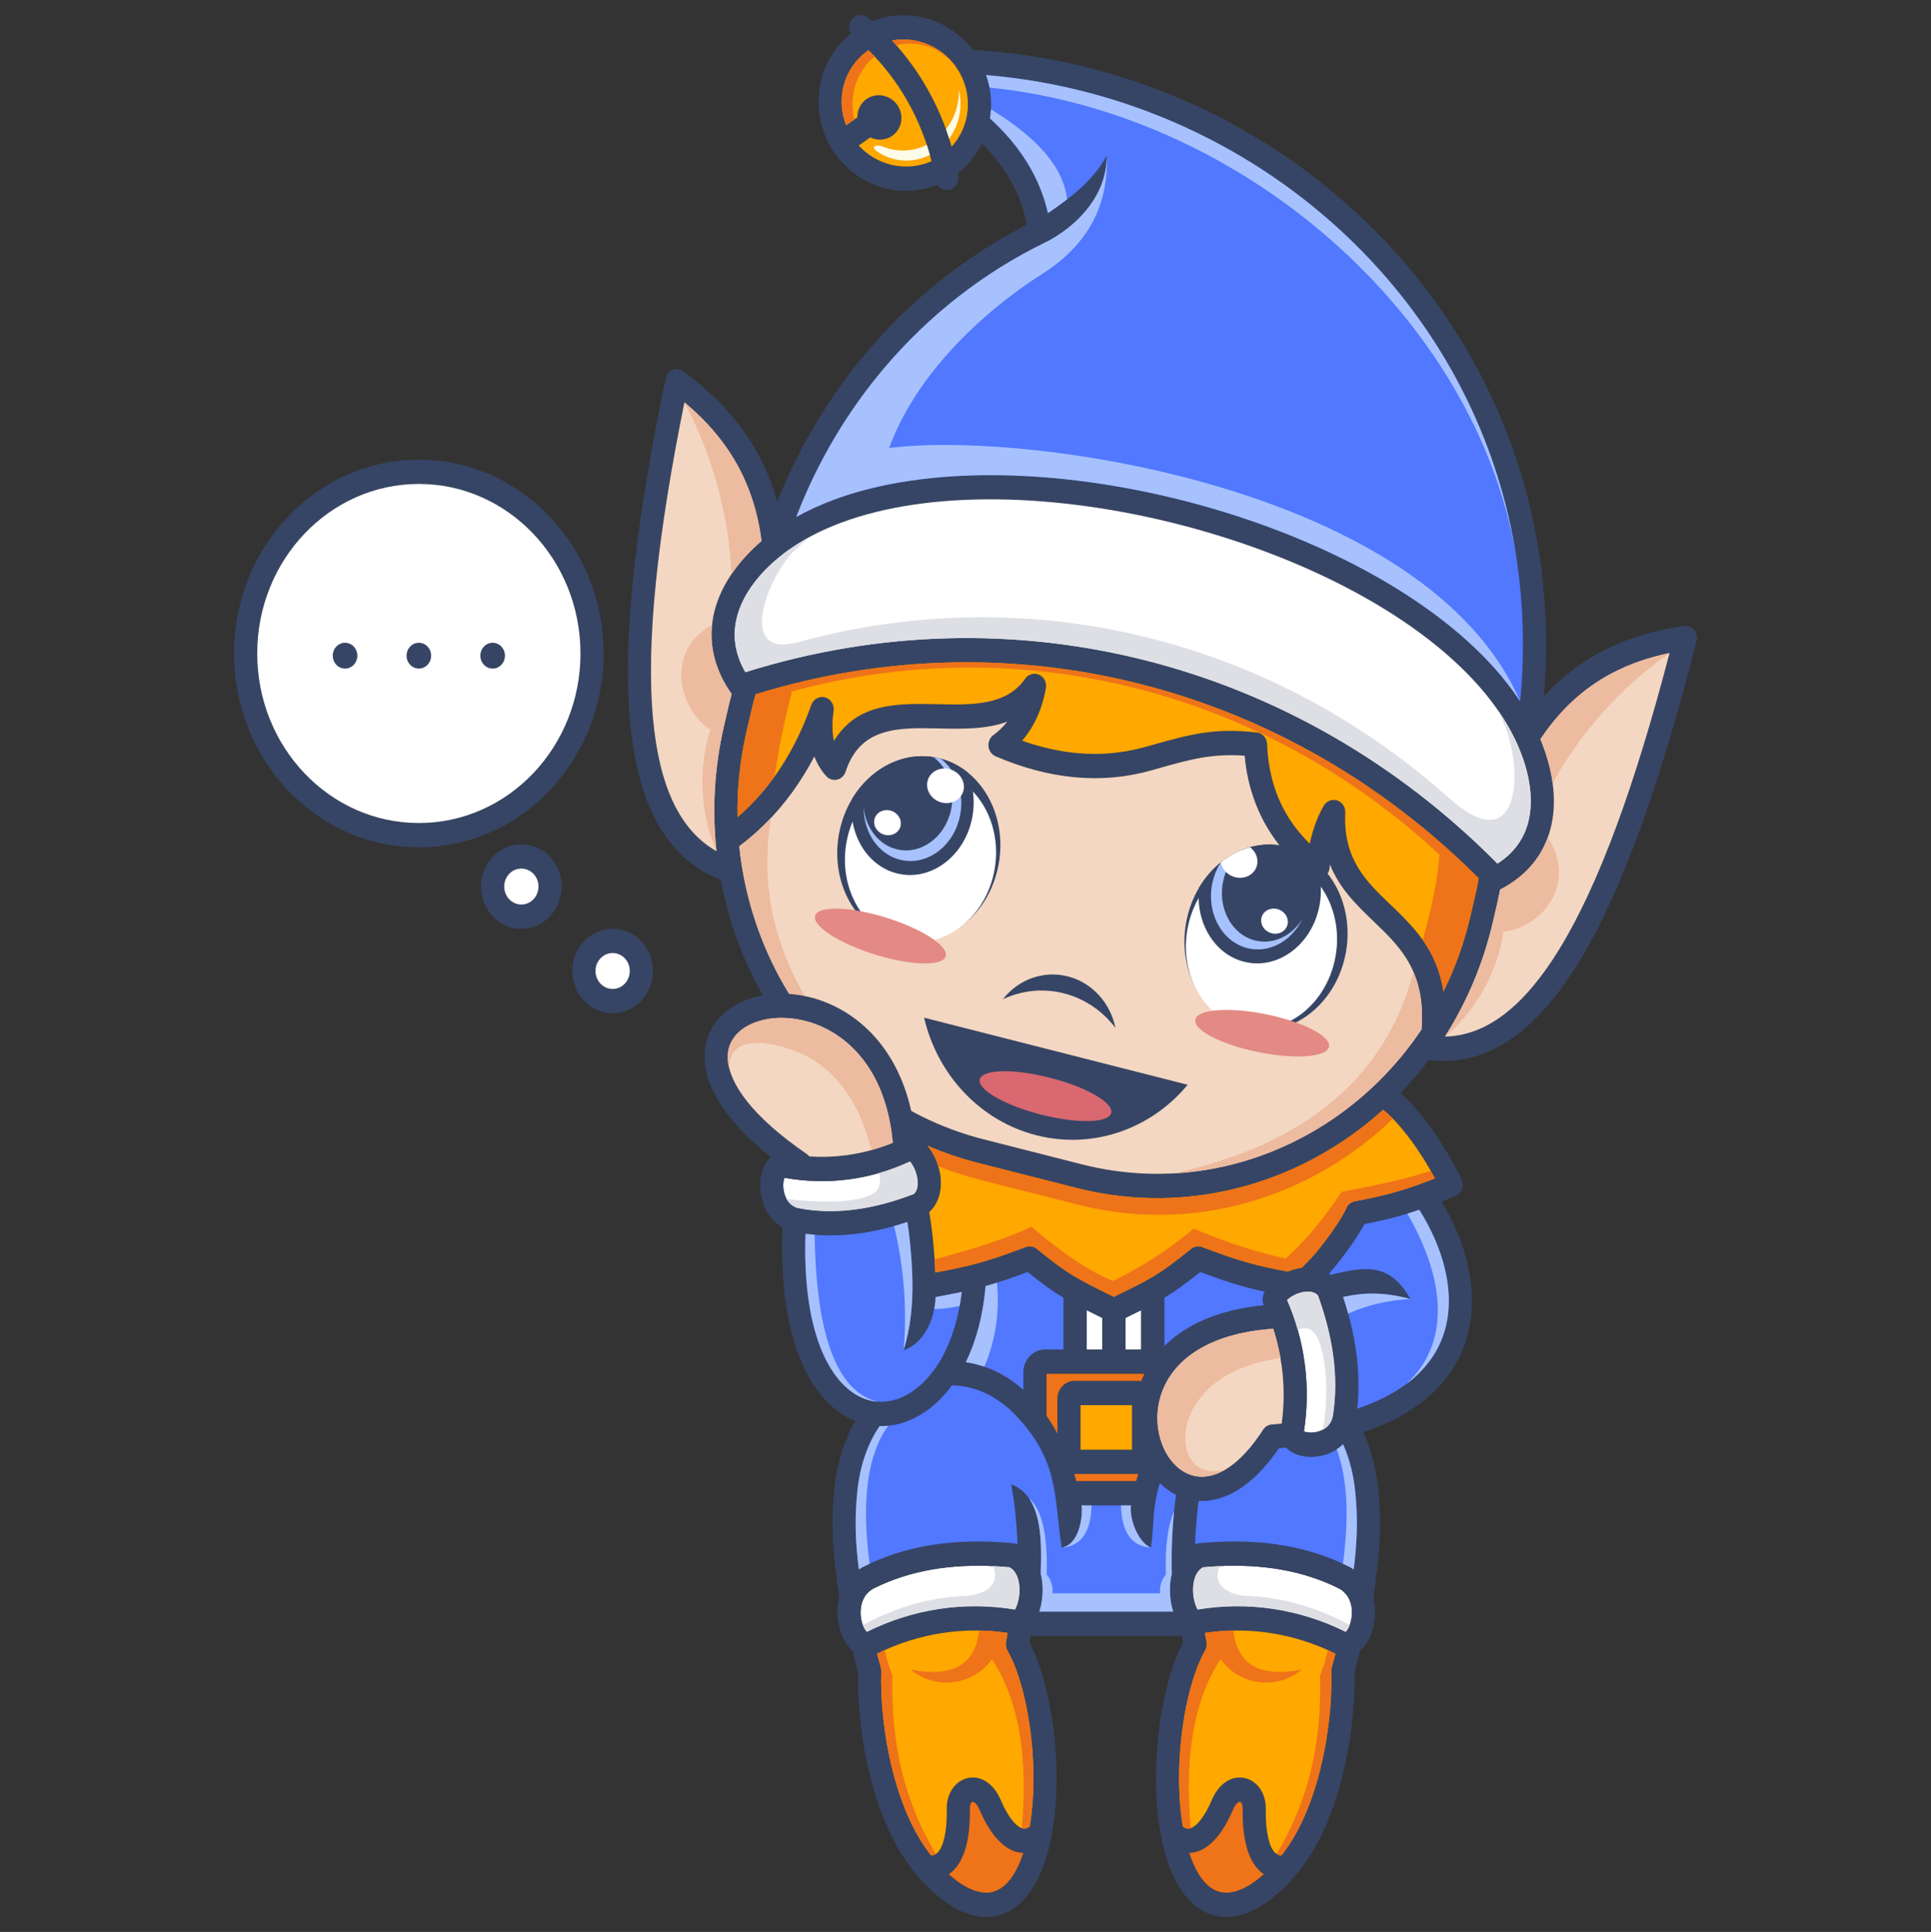 <?xml version="1.0" encoding="UTF-8"?> <svg xmlns="http://www.w3.org/2000/svg" viewBox="0 0 2640.00 2641.00" data-guides="{&quot;vertical&quot;:[],&quot;horizontal&quot;:[]}"><rect x="0" y="0" width="2640.00" height="2641.00" fill="#333333" stroke="none"/><defs></defs><path fill="rgb(21.19%, 27.051%, 39.598%)" stroke="none" fill-opacity="1" stroke-width="1" stroke-opacity="1" color="rgb(51, 51, 51)" fill-rule="nonzero" id="tSvg98bb5be123" title="Path 84" d="M1329.759 68.181C1361.284 69.984 1392.348 73.506 1422.806 78.689C1617.946 111.891 1794.242 212.667 1919.892 358.572C2045.782 504.745 2120.841 696.173 2113.198 910.315C2112.707 924.176 2111.86 938.091 2110.682 952.074C2134.814 925.533 2160.852 906.209 2187.164 892C2226.914 870.537 2266.97 860.938 2301.958 855.676C2310.594 854.373 2318.588 860.66 2319.836 869.701C2320.192 872.298 2319.961 874.827 2319.229 877.155C2269.731 1071.569 2217.356 1219.519 2158.155 1315.832C2098.518 1412.871 2031.493 1458.909 1953.276 1448.953C1918.238 1495.39 1875.651 1534.631 1827.982 1565.11C1724.751 1631.092 1597.638 1656.014 1471.562 1623.932C1426.715 1612.522 1381.868 1601.111 1337.021 1589.701C1210.95 1557.619 1108.857 1474.369 1045.947 1366.107C1016.888 1316.1 996.183 1260.763 985.327 1202.645C911.451 1173.901 871.992 1100.775 861.387 985.848C850.856 871.799 868.95 715.118 909.882 518.538C910.258 516.115 911.155 513.744 912.604 511.62C917.666 504.166 927.524 502.426 934.621 507.746C963.425 529.22 994.83 557.012 1020.787 595.202C1038.028 620.581 1052.783 650.392 1062.627 685.754C1092.934 609.684 1134.618 540.837 1185.159 481.111C1246.45 408.684 1320.803 349.651 1403.715 307.366C1396.288 266.564 1375.884 229.53 1342.499 196.276C1334.52 212.372 1323.138 226.045 1309.501 236.637C1309.716 237.862 1309.937 239.087 1310.142 240.312C1311.681 249.327 1305.957 257.937 1297.362 259.541C1291.077 260.723 1284.982 257.817 1281.569 252.639C1259.652 261.423 1234.838 263.562 1210.063 257.264C1178.513 249.232 1152.877 228.994 1136.939 202.737C1120.891 176.306 1114.691 143.835 1122.149 111.591C1128.424 84.477 1143.354 61.857 1163.322 45.961C1159.803 40.189 1159.949 32.493 1164.204 26.811C1169.597 19.641 1179.515 18.39 1186.352 24.041C1188.352 25.697 1190.341 27.363 1192.291 29.061C1214.258 20.23 1239.123 18.064 1263.937 24.387C1291.052 31.279 1313.786 47.202 1329.759 68.181ZM1193.83 189.427C1201.849 192.013 1210.048 191.083 1216.824 187.503C1223.521 183.949 1228.833 177.773 1231.159 169.819C1233.479 161.882 1232.387 153.644 1228.743 146.769C1225.064 139.814 1218.764 134.226 1210.745 131.645C1202.711 129.059 1194.511 129.974 1187.75 133.569C1181.054 137.123 1175.742 143.299 1173.421 151.237C1172.519 154.291 1172.138 157.371 1172.198 160.399C1167.057 164.019 1161.917 167.639 1156.776 171.26C1150.491 155.248 1148.772 137.28 1152.902 119.423C1157.919 97.787 1170.609 80.114 1187.414 68.638C1207.983 88.956 1225.676 112.075 1240.1 137.27C1254.84 163.028 1266.132 190.962 1273.56 220.315C1256.69 227.89 1237.133 229.988 1217.531 224.994C1200.195 220.594 1185.324 211.284 1174.032 198.931C1179.29 195.225 1184.548 191.519 1189.805 187.813C1191.088 188.433 1192.431 188.985 1193.83 189.427ZM1219.531 55.371C1237.815 75.067 1253.788 96.872 1267.185 120.27C1281.544 145.355 1292.946 172.285 1301.045 200.476C1310.588 190.073 1317.66 177.089 1321.098 162.218C1326.461 139.057 1321.985 115.712 1310.438 96.683C1298.76 77.464 1279.86 62.593 1256.469 56.648C1243.909 53.457 1231.359 53.163 1219.531 55.371ZM1975.449 1417.029C2032.851 1415.914 2084.174 1375.138 2131.647 1297.864C2186.548 1208.553 2235.74 1071.937 2282.562 892.71C2256.645 898.108 2228.889 906.708 2201.614 921.433C2167.908 939.626 2134.634 967.397 2106.011 1010.502C2108.256 1015.937 2110.321 1021.415 2112.211 1026.919C2125.347 1065.503 2128.785 1104.676 2117.994 1139.102C2108.231 1170.279 2087.151 1197.141 2051.611 1215.697C2051.38 1215.818 2051.15 1215.939 2050.914 1216.049C2049.621 1222.71 2048.378 1228.644 2047.185 1233.812C2045.179 1242.478 2043.172 1251.145 2041.166 1259.811C2027.834 1317.435 2005.24 1370.281 1975.449 1417.029ZM2021.609 1200.584C1889.559 1068.452 1729.999 978.583 1559.647 935.236C1389.296 891.89 1208.204 895.081 1033.101 949.046C1032.164 952.289 1031.307 955.317 1030.56 958.129C1030.548 958.182 1030.537 958.235 1030.525 958.287C1029.382 962.529 1028.084 967.802 1026.626 974.115C1024.619 982.782 1022.613 991.448 1020.606 1000.115C1011.56 1039.246 1007.62 1078.476 1008.327 1117.029C1026.907 1101.054 1043.546 1082.902 1058.266 1062.58C1078.946 1034.042 1095.921 1001.072 1109.203 963.659C1112.24 955.075 1121.337 950.702 1129.526 953.887C1137.019 956.81 1141.149 965.042 1139.47 973.011C1137.465 988.15 1137.646 1001.287 1140.021 1012.426C1140.063 1012.619 1140.105 1012.811 1140.147 1013.004C1172.083 960.253 1227.31 961.467 1283.123 962.687C1329.248 963.696 1375.859 964.721 1401.625 927.835C1406.768 920.449 1416.661 918.846 1423.703 924.245C1428.991 928.308 1431.171 935.158 1429.747 941.439C1426.244 960.795 1420.114 977.979 1411.339 993.008C1407.229 1000.046 1402.573 1006.586 1397.365 1012.605C1422.796 1021.552 1447.685 1027.176 1472.053 1029.463C1503.729 1032.438 1534.638 1029.731 1564.739 1021.362C1588.231 1014.833 1571.32 1019.586 1577.084 1017.956C1626.747 1004.015 1659.571 994.8 1718.156 1001.245C1726.059 1002.117 1731.988 1008.967 1732.279 1017.057C1732.289 1017.057 1732.299 1017.057 1732.309 1017.057C1733.537 1049.312 1740.699 1078.219 1753.785 1103.745C1763.037 1121.807 1775.327 1138.345 1790.674 1153.363C1791.736 1148.317 1792.934 1143.433 1794.292 1138.707C1798.257 1124.819 1803.479 1112.361 1809.959 1101.353C1814.541 1093.558 1824.279 1091.14 1831.706 1095.944C1836.939 1099.319 1839.62 1105.391 1839.159 1111.404C1836.312 1174.695 1867.903 1204.958 1900.155 1235.867C1932.066 1266.456 1964.553 1297.596 1973.445 1355.478C1989.382 1323.312 2001.902 1288.686 2010.398 1251.989C2012.404 1243.323 2014.411 1234.656 2016.417 1225.99C2017.996 1219.172 2019.264 1213.237 2020.241 1208.122C2020.702 1205.741 2021.163 1203.223 2021.609 1200.584ZM1000.308 948.736C999.922 948.252 999.566 947.737 999.23 947.185C976.246 913.905 969.404 880.21 974.301 848.075C979.754 812.293 999.922 779.123 1028.46 751.142C1032.54 747.147 1036.775 743.283 1041.145 739.545C1034.53 687.462 1017.088 646.78 995.091 614.42C977.278 588.216 956.358 567.236 935.689 549.984C898.986 731.776 883.028 876.845 892.791 982.631C901.242 1074.129 929.033 1135.033 979.568 1163.619C973.514 1107.746 976.521 1049.917 989.848 992.293C991.853 983.628 993.858 974.963 995.862 966.298C996.945 961.599 998.368 955.948 1000.143 949.356C1000.159 949.296 1000.176 949.237 1000.193 949.177C1000.231 949.03 1000.27 948.883 1000.308 948.736ZM1010.713 1156.848C1017.705 1225.454 1039.351 1290.963 1072.966 1348.828C1131.666 1449.851 1226.909 1527.514 1344.489 1557.43C1389.336 1568.845 1434.183 1580.261 1479.03 1591.677C1596.611 1621.593 1715.193 1598.337 1811.508 1536.76C1863.051 1503.817 1908.214 1459.892 1943.433 1407.272C1949.633 1328.185 1913.847 1293.885 1878.844 1260.337C1855.007 1237.497 1831.486 1214.946 1818.259 1181.613C1818.104 1183.09 1817.954 1184.583 1817.823 1186.091C1817.578 1189.025 1816.605 1191.921 1814.821 1194.476C1809.674 1201.851 1799.785 1203.465 1792.738 1198.056C1763.664 1175.688 1741.406 1149.463 1725.994 1119.373C1712.597 1093.237 1704.488 1064.441 1701.641 1032.99C1656.619 1029.868 1627.454 1038.063 1585.218 1049.932C1571.435 1053.796 1587.835 1049.286 1572.834 1053.46C1539.209 1062.796 1504.626 1065.813 1469.111 1062.475C1433.943 1059.179 1397.967 1049.638 1361.194 1033.863C1361.194 1033.859 1361.194 1033.856 1361.194 1033.852C1358.462 1032.696 1356.022 1030.73 1354.212 1028.012C1349.2 1020.516 1350.945 1010.165 1358.091 1004.904C1365.389 999.547 1371.754 993.386 1377.167 986.453C1348.338 997.192 1315.299 996.467 1282.481 995.752C1229.144 994.585 1176.473 993.428 1156.29 1054.169C1155.543 1056.903 1154.12 1059.473 1152.015 1061.571C1145.705 1067.9 1135.711 1067.642 1129.677 1061.035C1122.65 1053.244 1117.207 1044.239 1113.373 1034.01C1104.366 1051.262 1094.367 1067.469 1083.411 1082.592C1062.612 1111.31 1038.379 1136.058 1010.713 1156.848ZM2078.35 958.787C2079.989 942.044 2081.081 925.48 2081.673 909.106C2089 704.136 2017.069 520.825 1896.436 380.76C1775.557 240.406 1605.757 143.404 1417.649 111.417C1394.684 107.501 1371.524 104.568 1348.238 102.644C1354.678 121.216 1356.743 141.507 1353.456 161.908C1395.36 199.977 1421.793 243.135 1432.74 291.38C1463.493 270.349 1496.557 245.489 1512.981 212.535C1513.352 238.992 1503.959 261.748 1490.412 280.425C1472.474 305.148 1447.119 322.642 1428.489 331.699C1344.965 372.349 1270.097 430.741 1208.82 503.141C1158.726 562.326 1117.758 630.863 1088.609 706.696C1104.336 697.907 1121.171 690.196 1138.979 683.52C1267.275 635.426 1447.134 640.819 1617.706 684.235C1788.288 727.634 1950.505 809.291 2043.512 913.695C2056.513 928.282 2068.176 943.327 2078.35 958.787ZM1005.53 853.348C1002.323 874.343 1006.082 896.495 1019.078 918.888C1201.287 861.679 1389.872 857.874 1567.115 902.966C1744.343 948.073 1910.294 1042.1 2047.246 1180.519C2068.597 1166.862 2081.608 1148.979 2087.933 1128.778C2096.413 1101.7 2093.386 1069.929 2082.53 1038.047C2070.381 1002.401 2049.005 968.275 2020.482 936.262C1931.875 836.8 1775.482 758.543 1610.248 716.49C1445.004 674.452 1271.816 668.838 1149.594 714.65C1110.255 729.395 1076.354 749.449 1049.976 775.312C1026.39 798.42 1009.816 825.214 1005.53 853.348Z"></path><path fill="rgb(95.312%, 84.375%, 76.172%)" stroke="none" fill-opacity="1" stroke-width="1" stroke-opacity="1" color="rgb(51, 51, 51)" fill-rule="evenodd" id="tSvg2a82766af5" title="Path 85" d="M1361.194 1033.852C1361.194 1033.852 1361.194 1033.852 1361.194 1033.852M979.568 1163.619C973.514 1107.746 976.521 1049.917 989.848 992.293C991.853 983.628 993.858 974.963 995.862 966.298C996.945 961.599 998.368 955.948 1000.143 949.356C1000.159 949.296 1000.176 949.237 1000.193 949.177C1000.231 949.03 1000.27 948.883 1000.308 948.736C999.922 948.252 999.566 947.737 999.23 947.185C976.246 913.905 969.404 880.21 974.301 848.075C979.754 812.293 999.922 779.123 1028.46 751.142C1032.54 747.147 1036.775 743.283 1041.145 739.545C1034.53 687.462 1017.088 646.78 995.091 614.42C977.278 588.216 956.358 567.236 935.689 549.984C898.986 731.776 883.028 876.845 892.791 982.631C901.242 1074.129 929.033 1135.033 979.568 1163.619ZM2047.185 1233.812C2045.179 1242.478 2043.172 1251.145 2041.166 1259.811C2027.834 1317.435 2005.24 1370.281 1975.449 1417.029C2032.851 1415.914 2084.174 1375.138 2131.647 1297.864C2186.548 1208.553 2235.74 1071.937 2282.562 892.71C2256.645 898.108 2228.889 906.708 2201.614 921.433C2167.908 939.626 2134.634 967.397 2106.011 1010.502C2108.256 1015.937 2110.321 1021.415 2112.211 1026.919C2125.347 1065.503 2128.785 1104.676 2117.994 1139.102C2108.231 1170.279 2087.151 1197.141 2051.611 1215.697C2051.379 1215.814 2051.146 1215.932 2050.914 1216.049C2049.621 1222.71 2048.378 1228.644 2047.185 1233.812ZM1469.111 1062.475C1433.943 1059.179 1397.967 1049.638 1361.194 1033.852C1358.462 1032.696 1356.022 1030.73 1354.212 1028.012C1349.2 1020.516 1350.945 1010.165 1358.091 1004.904C1365.389 999.547 1371.754 993.386 1377.167 986.453C1348.338 997.192 1315.299 996.467 1282.481 995.752C1229.144 994.585 1176.473 993.428 1156.29 1054.169C1155.543 1056.903 1154.12 1059.473 1152.015 1061.571C1145.705 1067.9 1135.711 1067.642 1129.677 1061.035C1122.65 1053.244 1117.207 1044.239 1113.373 1034.01C1104.366 1051.262 1094.367 1067.469 1083.411 1082.592C1062.612 1111.31 1038.379 1136.058 1010.713 1156.848C1017.705 1225.454 1039.351 1290.963 1072.966 1348.828C1131.666 1449.851 1226.909 1527.514 1344.489 1557.43C1389.336 1568.845 1434.183 1580.261 1479.03 1591.677C1596.611 1621.593 1715.193 1598.337 1811.508 1536.76C1863.051 1503.817 1908.214 1459.892 1943.433 1407.272C1949.633 1328.185 1913.847 1293.885 1878.844 1260.337C1855.007 1237.497 1831.486 1214.946 1818.259 1181.613C1818.114 1183.106 1817.968 1184.599 1817.823 1186.091C1817.578 1189.025 1816.605 1191.921 1814.821 1194.476C1809.674 1201.851 1799.785 1203.465 1792.738 1198.056C1763.664 1175.688 1741.406 1149.463 1725.994 1119.373C1712.597 1093.237 1704.488 1064.441 1701.641 1032.99C1656.619 1029.868 1627.454 1038.063 1585.218 1049.932C1571.435 1053.796 1587.835 1049.286 1572.834 1053.46C1539.209 1062.796 1504.626 1065.813 1469.111 1062.475Z"></path><path fill="rgb(92.969%, 73.242%, 62.305%)" stroke="none" fill-opacity="1" stroke-width="1" stroke-opacity="1" color="rgb(51, 51, 51)" fill-rule="evenodd" id="tSvg252ad2d90e" title="Path 86" d="M1054.181 1117.97C1030.56 1259.233 1088.213 1389.2 1227.129 1507.864C1163.217 1468.718 1110.601 1413.57 1072.966 1348.828C1039.351 1290.963 1017.705 1225.454 1010.713 1156.848C1026.29 1145.142 1040.774 1132.184 1054.181 1117.97ZM979.568 1163.619C961.285 1122.764 951.251 1059.274 971.239 997.586C927.99 969.673 908.333 890.397 973.514 854.21C970.336 884.488 977.704 916.018 999.23 947.185C999.566 947.737 999.922 948.252 1000.308 948.736C1000.27 948.883 1000.231 949.03 1000.193 949.177C1000.176 949.237 1000.159 949.296 1000.143 949.356C998.368 955.948 996.945 961.599 995.862 966.298C993.858 974.963 991.853 983.628 989.848 992.293C976.521 1049.917 973.514 1107.746 979.568 1163.619ZM999.987 785.016C996.724 703.048 973.153 620.97 935.689 549.984C956.358 567.236 977.278 588.216 995.091 614.42C1017.088 646.78 1034.53 687.462 1041.145 739.545C1036.775 743.283 1032.54 747.147 1028.46 751.142C1017.654 761.734 1008.057 773.078 999.987 785.016ZM1932.527 1328.848C1931.349 1332.758 1930.191 1336.69 1929.079 1340.591C1888.341 1477.507 1780.319 1565.315 1605.001 1604.015C1678.907 1599.941 1749.781 1576.228 1811.508 1536.76C1863.051 1503.817 1908.214 1459.892 1943.433 1407.272C1945.999 1374.476 1941.358 1349.38 1932.527 1328.848ZM1975.449 1417.029C2009.551 1389.494 2046.193 1337.899 2055.395 1273.458C2106.026 1269.447 2158.13 1208.432 2116.02 1144.942C2105.51 1173.628 2084.905 1198.313 2051.611 1215.697C2051.379 1215.814 2051.146 1215.932 2050.914 1216.049C2049.621 1222.71 2048.378 1228.644 2047.185 1233.812C2045.179 1242.478 2043.172 1251.145 2041.166 1259.811C2027.834 1317.435 2005.24 1370.281 1975.449 1417.029ZM2122.716 1070.712C2161.428 999.426 2218.238 937.807 2282.562 892.71C2256.645 898.108 2228.889 906.708 2201.614 921.433C2167.908 939.626 2134.634 967.397 2106.011 1010.502C2108.256 1015.937 2110.321 1021.415 2112.211 1026.919C2117.188 1041.522 2120.766 1056.214 2122.716 1070.712Z"></path><path fill="#ffa800" stroke="none" fill-opacity="1" stroke-width="1" stroke-opacity="1" color="rgb(51, 51, 51)" fill-rule="evenodd" id="tSvg5c68b5cff7" title="Path 87" d="M2010.398 1251.989C2012.404 1243.323 2014.411 1234.656 2016.417 1225.99C2017.996 1219.172 2019.264 1213.237 2020.241 1208.122C2020.697 1205.61 2021.153 1203.097 2021.609 1200.584C1889.559 1068.452 1729.999 978.583 1559.647 935.236C1389.296 891.89 1208.204 895.081 1033.101 949.046C1032.164 952.289 1031.307 955.317 1030.56 958.129C1030.548 958.182 1030.537 958.235 1030.525 958.287C1029.382 962.529 1028.084 967.802 1026.626 974.115C1024.619 982.782 1022.613 991.448 1020.606 1000.115C1011.56 1039.246 1007.62 1078.476 1008.327 1117.029C1026.907 1101.054 1043.546 1082.902 1058.266 1062.58C1078.946 1034.042 1095.921 1001.072 1109.203 963.659C1112.24 955.075 1121.337 950.702 1129.526 953.887C1137.019 956.81 1141.149 965.042 1139.47 973.011C1137.465 988.15 1137.646 1001.287 1140.021 1012.426C1140.063 1012.619 1140.105 1012.811 1140.147 1013.004C1172.083 960.253 1227.31 961.467 1283.123 962.687C1329.248 963.696 1375.859 964.721 1401.625 927.835C1406.768 920.449 1416.661 918.846 1423.703 924.245C1428.991 928.308 1431.171 935.158 1429.747 941.439C1426.244 960.795 1420.114 977.979 1411.339 993.008C1407.229 1000.046 1402.573 1006.586 1397.365 1012.605C1422.796 1021.552 1447.685 1027.176 1472.053 1029.463C1503.729 1032.438 1534.638 1029.731 1564.739 1021.362C1588.231 1014.833 1571.32 1019.586 1577.084 1017.956C1626.747 1004.015 1659.571 994.8 1718.156 1001.245C1726.059 1002.117 1731.988 1008.967 1732.279 1017.057C1732.289 1017.057 1732.299 1017.057 1732.309 1017.057C1733.537 1049.312 1740.699 1078.219 1753.785 1103.745C1763.037 1121.807 1775.327 1138.345 1790.674 1153.363C1791.736 1148.317 1792.934 1143.433 1794.292 1138.707C1798.257 1124.819 1803.479 1112.361 1809.959 1101.353C1814.541 1093.558 1824.279 1091.14 1831.706 1095.944C1836.939 1099.319 1839.62 1105.391 1839.159 1111.404C1836.312 1174.695 1867.903 1204.958 1900.155 1235.867C1932.066 1266.456 1964.553 1297.596 1973.445 1355.478C1989.382 1323.312 2001.902 1288.686 2010.398 1251.989Z"></path><path fill="rgb(100%, 100%, 100%)" stroke="none" fill-opacity="1" stroke-width="1" stroke-opacity="1" color="rgb(51, 51, 51)" fill-rule="evenodd" id="tSvg78f0c95952" title="Path 88" d="M1567.115 902.966C1744.343 948.073 1910.294 1042.1 2047.246 1180.519C2068.597 1166.862 2081.608 1148.979 2087.933 1128.778C2096.413 1101.7 2093.386 1069.929 2082.53 1038.047C2070.381 1002.401 2049.005 968.275 2020.482 936.262C1931.875 836.8 1775.482 758.543 1610.248 716.49C1445.004 674.452 1271.816 668.838 1149.594 714.65C1110.255 729.395 1076.354 749.449 1049.976 775.312C1026.39 798.42 1009.816 825.214 1005.53 853.348C1002.323 874.343 1006.082 896.495 1019.078 918.888C1201.287 861.679 1389.872 857.874 1567.115 902.966Z"></path><path fill="#ffa800" stroke="none" fill-opacity="1" stroke-width="1" stroke-opacity="1" color="rgb(51, 51, 51)" fill-rule="evenodd" id="tSvg16cf6713945" title="Path 89" d="M1217.531 224.994C1237.133 229.988 1256.69 227.89 1273.56 220.315C1266.132 190.962 1254.84 163.028 1240.1 137.27C1225.676 112.075 1207.983 88.956 1187.414 68.638C1170.609 80.114 1157.919 97.787 1152.902 119.423C1148.772 137.28 1150.491 155.248 1156.776 171.26C1161.917 167.639 1167.057 164.019 1172.198 160.399C1172.138 157.371 1172.519 154.291 1173.421 151.237C1175.742 143.299 1181.054 137.123 1187.75 133.569C1194.511 129.974 1202.711 129.059 1210.745 131.645C1218.764 134.226 1225.064 139.814 1228.743 146.769C1232.387 153.644 1233.479 161.882 1231.159 169.819C1228.833 177.773 1223.521 183.949 1216.824 187.503C1210.048 191.083 1201.849 192.013 1193.83 189.427C1192.431 188.985 1191.088 188.433 1189.805 187.813C1184.548 191.519 1179.29 195.225 1174.032 198.931C1185.324 211.284 1200.195 220.594 1217.531 224.994ZM1301.045 200.476C1310.588 190.073 1317.66 177.089 1321.098 162.218C1326.461 139.057 1321.985 115.712 1310.438 96.683C1298.76 77.464 1279.86 62.593 1256.469 56.648C1243.909 53.457 1231.359 53.163 1219.531 55.371C1237.815 75.067 1253.788 96.872 1267.185 120.27C1281.544 145.355 1292.946 172.295 1301.045 200.476Z"></path><path fill="rgb(99.219%, 98.827%, 91.014%)" stroke="none" fill-opacity="1" stroke-width="1" stroke-opacity="1" color="rgb(51, 51, 51)" fill-rule="evenodd" id="tSvg9c49d7bdd6" title="Path 90" d="M1271.279 211.768C1269.981 207.163 1268.598 202.59 1267.109 198.069C1248.335 207.368 1226.563 208.335 1206.866 200.355C1198.376 196.923 1187.264 199.882 1201.774 208.808C1222.984 221.845 1249.091 222.975 1271.279 211.768ZM1297.672 189.4C1311.4 170.829 1316.673 146.259 1310.884 122.588C1311.591 142.516 1305.175 161.734 1293.332 176.727C1294.861 180.921 1296.299 185.148 1297.672 189.4Z"></path><path fill="#5178ff" stroke="none" fill-opacity="1" stroke-width="1" stroke-opacity="1" color="rgb(51, 51, 51)" fill-rule="evenodd" id="tSvg19268379d4a" title="Path 91" d="M1428.489 331.699C1344.965 372.349 1270.097 430.741 1208.82 503.141C1158.726 562.326 1117.758 630.863 1088.609 706.696C1104.336 697.907 1121.171 690.196 1138.979 683.52C1267.275 635.426 1447.134 640.819 1617.706 684.235C1788.288 727.634 1950.505 809.291 2043.512 913.695C2056.513 928.282 2068.176 943.327 2078.35 958.787C2079.989 942.044 2081.081 925.48 2081.673 909.106C2089 704.136 2017.069 520.825 1896.436 380.76C1775.557 240.406 1605.757 143.404 1417.649 111.417C1394.684 107.501 1371.524 104.568 1348.238 102.644C1354.678 121.216 1356.743 141.507 1353.456 161.908C1395.36 199.977 1421.793 243.135 1432.74 291.38C1463.493 270.349 1496.557 245.489 1512.981 212.535C1513.352 238.992 1503.959 261.748 1490.412 280.425C1472.474 305.148 1447.119 322.642 1428.489 331.699Z"></path><path fill="rgb(21.19%, 27.051%, 39.598%)" stroke="none" fill-opacity="1" stroke-width="1" stroke-opacity="1" color="rgb(51, 51, 51)" fill-rule="evenodd" id="tSvg10a4a1fa2af" title="Path 92" d="M1284.852 1036.759C1225.345 1021.604 1164.244 1064.856 1148.401 1133.351C1132.553 1201.851 1167.953 1269.662 1227.475 1284.802C1286.997 1299.951 1348.083 1256.699 1363.925 1188.205C1379.773 1119.71 1344.374 1051.898 1284.852 1036.759Z"></path><path fill="rgb(100%, 100%, 100%)" stroke="none" fill-opacity="1" stroke-width="1" stroke-opacity="1" color="rgb(51, 51, 51)" fill-rule="evenodd" id="tSvgacc9388671" title="Path 93" d="M1285.057 1055.357C1229.911 1041.332 1173.316 1081.394 1158.636 1144.858C1143.961 1208.322 1176.754 1271.139 1231.9 1285.164C1287.032 1299.2 1343.627 1259.123 1358.322 1195.674C1372.997 1132.21 1340.189 1069.393 1285.057 1055.357Z"></path><path fill="rgb(21.19%, 27.051%, 39.598%)" stroke="none" fill-opacity="1" stroke-width="1" stroke-opacity="1" color="rgb(51, 51, 51)" fill-rule="evenodd" id="tSvg4212628f4c" title="Path 94" d="M1164.821 1092.338C1159.242 1139.396 1184.994 1183.442 1226.127 1193.908C1270.713 1205.252 1316.482 1172.866 1328.351 1121.55C1333.723 1098.268 1331.207 1075.086 1322.677 1055.652C1311.656 1046.862 1298.925 1040.339 1284.852 1036.759C1238.366 1024.926 1190.933 1048.723 1164.821 1092.338Z"></path><path fill="#a6c1fe" stroke="none" fill-opacity="1" stroke-width="1" stroke-opacity="1" color="rgb(51, 51, 51)" fill-rule="evenodd" id="tSvg52a2acaaac" title="Path 95" d="M1276.281 1034.982C1296.489 1050.216 1306.729 1079.081 1299.993 1108.187C1291.357 1145.531 1258.048 1169.107 1225.6 1160.859C1200.606 1154.493 1183.415 1131.117 1180.784 1103.651C1180.528 1137.483 1200.31 1167.572 1230.362 1175.22C1265.992 1184.288 1302.544 1158.399 1312.027 1117.407C1319.419 1085.483 1308.203 1053.807 1286.06 1037.08C1285.649 1036.975 1285.263 1036.854 1284.852 1036.759C1282.005 1036.028 1279.143 1035.44 1276.281 1034.982Z"></path><path fill="rgb(100%, 100%, 100%)" stroke="none" fill-opacity="1" stroke-width="1" stroke-opacity="1" color="rgb(51, 51, 51)" fill-rule="evenodd" id="tSvg12dc8fe065c" title="Path 96" d="M1297.938 1051.383C1284.351 1047.93 1270.959 1055.342 1268.047 1067.952C1265.13 1080.547 1273.79 1093.573 1287.378 1097.033C1300.98 1100.491 1314.362 1093.074 1317.289 1080.479C1320.201 1067.868 1311.54 1054.842 1297.938 1051.383ZM1217.195 1108.024C1207.332 1105.522 1197.619 1110.905 1195.499 1120.046C1193.384 1129.193 1199.669 1138.639 1209.522 1141.157C1219.391 1143.659 1229.104 1138.276 1231.219 1129.14C1233.339 1119.988 1227.049 1110.542 1217.195 1108.024Z"></path><path fill="rgb(89.062%, 54.102%, 51.756%)" stroke="none" fill-opacity="1" stroke-width="1" stroke-opacity="1" color="rgb(51, 51, 51)" fill-rule="evenodd" id="tSvg174bc792c77" title="Path 97" d="M1211.126 1254.292C1260.449 1269.594 1297.081 1293.307 1292.961 1307.248C1288.856 1321.199 1245.538 1320.127 1196.22 1304.835C1146.898 1289.538 1110.265 1265.841 1114.385 1251.884C1118.49 1237.928 1161.808 1239.005 1211.126 1254.292Z"></path><path fill="rgb(21.19%, 27.051%, 39.598%)" stroke="none" fill-opacity="1" stroke-width="1" stroke-opacity="1" color="rgb(51, 51, 51)" fill-rule="evenodd" id="tSvgeaa8d6075b" title="Path 98" d="M1759.534 1157.537C1819.041 1172.687 1854.456 1240.488 1838.608 1308.983C1822.765 1377.477 1761.664 1420.729 1702.157 1405.59C1642.635 1390.44 1607.236 1322.639 1623.079 1254.145C1638.927 1185.65 1700.012 1142.398 1759.534 1157.537Z"></path><path fill="rgb(100%, 100%, 100%)" stroke="none" fill-opacity="1" stroke-width="1" stroke-opacity="1" color="rgb(51, 51, 51)" fill-rule="evenodd" id="tSvg331976db2" title="Path 99" d="M1751.219 1173.98C1806.366 1188.015 1839.159 1250.833 1824.484 1314.297C1809.804 1377.751 1753.209 1417.822 1698.062 1403.787C1642.931 1389.752 1610.123 1326.934 1624.798 1263.486C1639.478 1200.022 1696.088 1159.96 1751.219 1173.98Z"></path><path fill="rgb(21.19%, 27.051%, 39.598%)" stroke="none" fill-opacity="1" stroke-width="1" stroke-opacity="1" color="rgb(51, 51, 51)" fill-rule="evenodd" id="tSvg1870842e397" title="Path 100" d="M1797.344 1176.445C1805.88 1195.874 1808.406 1219.046 1803.018 1242.343C1791.15 1293.654 1745.38 1326.046 1700.794 1314.702C1659.661 1304.23 1633.909 1260.185 1639.493 1213.127C1665.59 1169.512 1713.048 1145.704 1759.534 1157.537C1773.608 1161.127 1786.323 1167.656 1797.344 1176.445Z"></path><path fill="#a6c1fe" stroke="none" fill-opacity="1" stroke-width="1" stroke-opacity="1" color="rgb(51, 51, 51)" fill-rule="evenodd" id="tSvg15a82f9240f" title="Path 101" d="M1697.667 1162.005C1685.758 1171.599 1676.571 1185.85 1672.607 1203.007C1663.971 1240.351 1683.267 1277.316 1715.715 1285.58C1740.709 1291.93 1766.205 1279.419 1780.549 1256.268C1765.99 1286.468 1735.256 1303.694 1705.21 1296.051C1669.59 1286.978 1648.394 1246.407 1657.877 1205.415C1660.122 1195.727 1663.871 1186.885 1668.758 1179.163C1677.664 1171.946 1687.387 1166.163 1697.667 1162.005Z"></path><path fill="rgb(100%, 100%, 100%)" stroke="none" fill-opacity="1" stroke-width="1" stroke-opacity="1" color="rgb(51, 51, 51)" fill-rule="evenodd" id="tSvg135cc934bb1" title="Path 102" d="M1708.994 1158.152C1716.652 1163.913 1720.722 1173.36 1718.591 1182.591C1715.665 1195.201 1702.283 1202.619 1688.685 1199.144C1678.275 1196.505 1670.757 1188.247 1669.119 1178.863C1681.152 1169.202 1694.689 1162.11 1708.994 1158.152ZM1746.267 1242.664C1756.131 1245.166 1762.421 1254.628 1760.301 1263.764C1758.186 1272.916 1748.473 1278.299 1738.609 1275.781C1728.741 1273.268 1722.466 1263.822 1724.581 1254.681C1726.686 1245.534 1736.414 1240.151 1746.267 1242.664Z"></path><path fill="rgb(89.062%, 54.102%, 51.756%)" stroke="none" fill-opacity="1" stroke-width="1" stroke-opacity="1" color="rgb(51, 51, 51)" fill-rule="evenodd" id="tSvgf7431a4dee" title="Path 103" d="M1730.009 1386.335C1679.498 1376.226 1636.566 1379.685 1634.125 1394.073C1631.689 1408.444 1670.667 1428.304 1721.183 1438.413C1771.698 1448.532 1814.616 1445.063 1817.051 1430.691C1819.492 1416.303 1780.524 1396.438 1730.009 1386.335Z"></path><path fill="rgb(21.19%, 27.051%, 39.598%)" stroke="none" fill-opacity="1" stroke-width="1" stroke-opacity="1" color="rgb(51, 51, 51)" fill-rule="evenodd" id="tSvg5c4812d60f" title="Path 104" d="M1263.401 1391.192C1503.629 1452.317 1623.735 1482.89 1623.735 1482.89C1572.528 1544.588 1492.798 1571.223 1416.997 1551.937C1341.191 1532.655 1281.955 1470.658 1263.401 1391.192Z"></path><path fill="rgb(21.19%, 27.051%, 39.598%)" stroke="none" fill-opacity="1" stroke-width="1" stroke-opacity="1" color="rgb(51, 51, 51)" fill-rule="evenodd" id="tSvgec580f225" title="Path 105" d="M1371.138 1365.976C1424.911 1340.591 1488.257 1356.713 1524.965 1405.122C1517.983 1370.454 1492.642 1343.056 1459.809 1334.714C1426.976 1326.356 1392.489 1338.52 1371.138 1365.976Z"></path><path fill="rgb(86.719%, 87.5%, 89.844%)" stroke="none" fill-opacity="1" stroke-width="1" stroke-opacity="1" color="rgb(51, 51, 51)" fill-rule="evenodd" id="tSvg11d1a386b6b" title="Path 106" d="M1091.16 877.818C1005.826 901.215 1049.36 788.543 1086.258 752.382C1093.535 745.249 1101.414 738.599 1109.844 732.396C1087.135 744.376 1066.987 758.638 1049.976 775.312C1026.39 798.42 1009.816 825.214 1005.53 853.348C1002.323 874.343 1006.082 896.495 1019.078 918.888C1201.287 861.679 1389.872 857.874 1567.115 902.966C1744.343 948.073 1910.294 1042.1 2047.246 1180.519C2068.597 1166.862 2081.608 1148.979 2087.933 1128.778C2096.413 1101.7 2093.386 1069.929 2082.53 1038.047C2074.691 1015.065 2063.018 992.697 2048.068 971.14C2052.854 980.707 2056.949 990.411 2060.297 1000.236C2083.251 1067.59 2071.884 1172.193 1981.684 1091.502C1861.908 984.381 1722.17 910.488 1574.092 872.808C1417.904 833.073 1252.389 833.582 1091.16 877.818Z"></path><path fill="#a6c1fe" stroke="none" fill-opacity="1" stroke-width="1" stroke-opacity="1" color="rgb(51, 51, 51)" fill-rule="evenodd" id="tSvg746d83d67" title="Path 107" d="M1215.617 612.412C1251.748 513.345 1340.59 428.102 1425.307 374.142C1486.743 335.037 1515.958 281.151 1512.981 212.535C1513.352 238.992 1503.959 261.748 1490.412 280.425C1472.474 305.148 1447.119 322.642 1428.489 331.699C1344.965 372.349 1270.097 430.741 1208.82 503.141C1158.726 562.326 1117.758 630.863 1088.609 706.696C1104.336 697.907 1121.171 690.196 1138.979 683.52C1267.275 635.426 1447.134 640.819 1617.706 684.235C1788.288 727.634 1950.505 809.291 2043.512 913.695C2056.513 928.282 2068.176 943.327 2078.35 958.787C1951.918 667.008 1408.567 588.205 1215.617 612.412ZM1458.847 272.609C1454.411 230.135 1419.728 189.08 1354.804 149.45C1354.573 153.592 1354.127 157.75 1353.456 161.908C1395.36 199.977 1421.793 243.135 1432.74 291.38C1441.4 285.456 1450.251 279.227 1458.847 272.609Z"></path><path fill="#a6c1fe" stroke="none" fill-opacity="1" stroke-width="1" stroke-opacity="1" color="rgb(51, 51, 51)" fill-rule="evenodd" id="tSvg132a231991" title="Path 108" d="M1352.814 119.707C1710.292 156.068 2029.338 447.147 2075.027 775.018C2054.367 624.271 1990.074 489.484 1896.436 380.76C1775.557 240.406 1605.757 143.404 1417.649 111.417C1394.684 107.501 1371.524 104.568 1348.238 102.644C1350.163 108.19 1351.701 113.893 1352.814 119.707Z"></path><path fill="#ef7319" stroke="none" fill-opacity="1" stroke-width="1" stroke-opacity="1" color="rgb(51, 51, 51)" fill-rule="evenodd" id="tSvg16ef86cdbb0" title="Path 109" d="M1168.018 163.348C1159.974 130.825 1171.506 97.182 1195.809 77.238C1193.063 74.316 1190.266 71.451 1187.414 68.638C1170.609 80.114 1157.919 97.787 1152.902 119.423C1148.772 137.28 1150.491 155.248 1156.776 171.26C1160.524 168.623 1164.271 165.986 1168.018 163.348ZM1219.531 55.371C1221.571 57.563 1223.586 59.781 1225.56 62.041C1257.486 53.725 1291.703 67.077 1310.438 96.683C1298.76 77.464 1279.86 62.593 1256.469 56.648C1243.909 53.457 1231.359 53.163 1219.531 55.371Z"></path><path fill="#ef7319" stroke="none" fill-opacity="1" stroke-width="1" stroke-opacity="1" color="rgb(51, 51, 51)" fill-rule="evenodd" id="tSvg199d7f6d810" title="Path 110" d="M1058.878 1061.723C1064.205 1024.7 1072.184 985.848 1082.845 945.166C1394.864 860.066 1726.791 943.768 1967.826 1168.313C1966.042 1198.445 1958.474 1237.339 1945.142 1285.017C1958.499 1303.952 1968.969 1326.314 1973.445 1355.478C1989.382 1323.312 2001.902 1288.686 2010.398 1251.989C2012.404 1243.323 2014.411 1234.656 2016.417 1225.99C2017.996 1219.172 2019.264 1213.237 2020.241 1208.122C2020.697 1205.61 2021.153 1203.097 2021.609 1200.584C1889.559 1068.452 1729.999 978.583 1559.647 935.236C1389.296 891.89 1208.204 895.081 1033.101 949.046C1032.164 952.289 1031.307 955.317 1030.56 958.129C1030.548 958.182 1030.537 958.235 1030.525 958.287C1029.382 962.529 1028.084 967.802 1026.626 974.115C1024.619 982.782 1022.613 991.448 1020.606 1000.115C1011.56 1039.246 1007.62 1078.476 1008.327 1117.029C1026.907 1101.054 1043.546 1082.902 1058.266 1062.58C1058.467 1062.302 1058.672 1062.017 1058.878 1061.723Z"></path><path fill="rgb(85.547%, 40.771%, 44.31%)" stroke="none" fill-opacity="1" stroke-width="1" stroke-opacity="1" color="rgb(51, 51, 51)" fill-rule="evenodd" id="tSvge7422992a5" title="Path 111" d="M1435.2 1473.202C1484.844 1485.823 1522.464 1507.381 1519.231 1521.337C1515.998 1535.278 1473.156 1536.356 1423.513 1523.729C1373.884 1511.097 1336.264 1489.55 1339.497 1475.594C1342.72 1461.642 1385.572 1460.565 1435.2 1473.202Z"></path><path fill="rgb(100%, 100%, 100%)" stroke="none" fill-opacity="1" stroke-width="1" stroke-opacity="1" color="rgb(51, 51, 51)" fill-rule="evenodd" id="tSvgeee4f055ac" title="Path 113" d="M1171.867 1653.07C1198.105 1649.38 1224.152 1642.005 1249.608 1632.169C1252.069 1629.746 1253.532 1626.587 1254.224 1623.096C1255.241 1618.013 1254.765 1612.173 1253.326 1606.491C1251.803 1600.451 1249.297 1594.879 1246.35 1590.641C1245.538 1589.485 1244.796 1588.486 1244.115 1587.682C1217.245 1600.219 1188.993 1608.446 1160.295 1612.226C1131.28 1616.031 1101.71 1615.348 1072.555 1610.034C1071.182 1613.398 1070.581 1618.013 1070.901 1623.086C1071.262 1628.632 1072.711 1634.325 1075.442 1639.208C1078.675 1644.996 1083.912 1649.758 1091.505 1651.614C1118.299 1656.755 1145.219 1656.808 1171.867 1653.07ZM1485.551 1790.958C1485.551 1808.903 1485.551 1826.848 1485.551 1844.792C1492.723 1844.792 1499.895 1844.792 1507.067 1844.792C1507.067 1830.399 1507.067 1816.007 1507.067 1801.614C1504.992 1800.587 1502.917 1799.56 1500.842 1798.533C1495.745 1796.008 1490.648 1793.484 1485.551 1790.958ZM1538.732 1801.614C1538.732 1816.007 1538.732 1830.399 1538.732 1844.792C1545.905 1844.792 1553.077 1844.792 1560.249 1844.792C1560.249 1826.848 1560.249 1808.903 1560.249 1790.958C1555.15 1793.484 1550.051 1796.008 1544.952 1798.533C1542.879 1799.56 1540.806 1800.587 1538.732 1801.614ZM1795.189 1958.29C1795.189 1958.29 1795.189 1958.29 1795.189 1958.29M1822.66 1852.104C1818.861 1824.596 1811.573 1797.414 1801.965 1770.909C1799.615 1768.286 1796.578 1766.751 1793.255 1766.068C1788.328 1765.043 1782.77 1765.595 1777.422 1767.146C1771.789 1768.77 1766.516 1771.488 1762.421 1774.694C1761.319 1775.556 1760.356 1776.361 1759.584 1777.081C1771.799 1805.036 1779.923 1834.552 1783.837 1864.652C1787.787 1895.062 1787.451 1926.087 1782.695 1956.713C1785.902 1958.111 1790.313 1958.684 1795.189 1958.29C1795.206 1958.288 1795.223 1958.286 1795.239 1958.284C1800.487 1957.853 1805.89 1956.261 1810.536 1953.338C1815.964 1949.916 1820.404 1944.444 1822.123 1936.553C1826.755 1908.325 1826.524 1880.049 1822.66 1852.104ZM1830.925 2171.601C1830.925 2171.601 1830.925 2171.601 1830.925 2171.601M1750.718 2145.56C1722.606 2140.676 1693.752 2139.472 1664.743 2140.97C1661.686 2141.128 1657.927 2141.375 1653.541 2141.701C1650.646 2141.934 1647.751 2142.167 1644.856 2142.4C1640.505 2144.613 1637.363 2148.272 1635.218 2152.672C1632.346 2158.586 1631.063 2165.735 1631.008 2172.915C1630.957 2180.474 1632.256 2187.965 1634.511 2194.158C1635.423 2196.655 1636.36 2198.763 1637.283 2200.334C1671.554 2194.594 1706.197 2194.331 1740.068 2199.378C1774.505 2204.503 1808.16 2215.053 1839.816 2230.844C1840.208 2230.369 1840.601 2229.894 1840.994 2229.42C1843.92 2225.693 1846.241 2220.126 1847.474 2213.702C1848.747 2207.021 1848.747 2199.64 1846.938 2192.644C1844.783 2184.286 1839.801 2176.537 1830.925 2171.586C1805.288 2158.728 1778.369 2150.364 1750.718 2145.56ZM1194 2171.586C1194 2171.586 1194 2171.586 1194 2171.586M1390.409 2194.158C1392.654 2187.965 1393.962 2180.474 1393.912 2172.915C1393.862 2165.735 1392.579 2158.586 1389.702 2152.672C1387.562 2148.272 1384.419 2144.613 1380.069 2142.4C1377.174 2142.167 1374.278 2141.934 1371.383 2141.701C1366.993 2141.375 1363.234 2141.128 1360.181 2140.97C1331.172 2139.472 1302.303 2140.676 1274.201 2145.56C1246.555 2150.364 1219.621 2158.728 1194 2171.601C1185.119 2176.537 1180.142 2184.286 1177.987 2192.644C1176.178 2199.64 1176.162 2207.021 1177.446 2213.702C1178.678 2220.126 1180.989 2225.693 1183.916 2229.42C1184.314 2229.894 1184.711 2230.369 1185.109 2230.844C1216.759 2215.053 1250.415 2204.503 1284.852 2199.378C1318.728 2194.331 1353.37 2194.594 1387.637 2200.334C1388.564 2198.763 1389.496 2196.655 1390.409 2194.158Z"></path><path fill="rgb(21.19%, 27.051%, 39.598%)" stroke="none" fill-opacity="1" stroke-width="1" stroke-opacity="1" color="rgb(51, 51, 51)" fill-rule="nonzero" id="tSvgb838bae06a" title="Path 112" d="M1194 2171.601C1185.119 2176.537 1180.142 2184.286 1177.987 2192.644C1176.178 2199.64 1176.162 2207.021 1177.446 2213.702C1178.678 2220.126 1180.989 2225.693 1183.916 2229.42C1184.352 2229.972 1184.748 2230.45 1185.109 2230.844C1216.759 2215.053 1250.415 2204.503 1284.852 2199.378C1318.728 2194.331 1353.37 2194.594 1387.637 2200.334C1388.564 2198.763 1389.496 2196.655 1390.409 2194.158C1392.654 2187.965 1393.962 2180.474 1393.912 2172.915C1393.862 2165.735 1392.579 2158.586 1389.702 2152.672C1387.562 2148.272 1384.419 2144.613 1380.069 2142.4C1377.758 2142.195 1374.861 2141.964 1371.383 2141.701C1366.993 2141.375 1363.234 2141.128 1360.181 2140.97C1331.172 2139.472 1302.303 2140.676 1274.201 2145.56C1246.555 2150.364 1219.621 2158.728 1194 2171.601ZM1422.871 2151.521C1424.58 2158.412 1425.397 2165.635 1425.437 2172.784C1425.512 2183.418 1423.858 2193.984 1420.946 2203.068C1481.955 2203.068 1542.964 2203.068 1603.973 2203.068C1601.051 2193.984 1599.407 2183.418 1599.472 2172.784C1599.522 2165.635 1600.329 2158.412 1602.049 2151.521C1601.537 2130.541 1601.923 2108.778 1603.387 2087.2C1604.384 2072.56 1605.888 2057.888 1607.938 2043.464C1599.803 2039.374 1592.34 2033.923 1585.654 2027.368C1585.491 2027.915 1585.327 2028.461 1585.163 2029.008C1574.799 2063.876 1578.212 2083.347 1573.44 2115.591C1557.592 2109.357 1543.955 2079.535 1546.185 2057.841C1523.707 2057.841 1501.228 2057.841 1478.749 2057.841C1480.624 2076.145 1474.439 2111.864 1451.484 2115.591C1441.014 2044.678 1447.931 1996.627 1388.384 1934.398C1362.272 1907.111 1331.428 1894.09 1301.391 1893.806C1288.691 1911.069 1274.141 1924.5 1258.689 1933.799C1240.807 1944.564 1221.661 1949.926 1202.571 1949.49C1194.652 1961.118 1187.956 1974.396 1182.798 1989.225C1177.461 2004.612 1173.727 2021.675 1171.967 2040.305C1171.957 2040.525 1171.932 2040.752 1171.917 2040.972C1168.018 2079.993 1170.008 2111.044 1174.123 2145.465C1175.766 2144.351 1177.486 2143.289 1179.295 2142.29C1179.3 2142.299 1179.305 2142.307 1179.31 2142.316C1179.485 2142.216 1179.666 2142.122 1179.846 2142.027C1208.525 2127.566 1238.481 2118.198 1269.124 2112.874C1299.507 2107.596 1330.541 2106.287 1361.67 2107.901C1366.326 2108.137 1370.291 2108.384 1373.613 2108.631C1376.195 2108.826 1379.773 2109.146 1384.314 2109.583C1386.113 2109.609 1387.933 2109.961 1389.702 2110.671C1390.178 2110.86 1390.654 2111.055 1391.115 2111.26C1390.86 2104.063 1390.499 2096.814 1389.998 2089.534C1388.599 2069.117 1386.204 2048.721 1382.595 2029.224C1426.991 2045.351 1423.833 2112.017 1422.871 2151.521ZM1147.334 2184.485C1147.329 2184.445 1147.324 2184.405 1147.319 2184.365C1140.277 2132.376 1134.964 2093.103 1140.507 2037.603C1140.523 2037.414 1140.547 2037.224 1140.573 2037.04C1142.612 2015.504 1146.938 1995.765 1153.123 1977.939C1157.573 1965.139 1162.961 1953.328 1169.131 1942.541C1158.33 1938.178 1147.9 1931.738 1138.072 1923.143C1095.41 1885.816 1064.436 1806.403 1069.964 1678.208C1060.421 1672.809 1053.274 1664.94 1048.242 1655.935C1042.87 1646.326 1040.033 1635.534 1039.376 1625.294C1038.7 1614.728 1040.313 1604.393 1043.857 1596.156C1046.318 1590.426 1049.721 1585.553 1053.991 1581.963C992.058 1532.629 966.167 1487.489 963.485 1451.118C960.533 1411.162 983.488 1382.014 1018.246 1367.747C1050.067 1354.71 1092.343 1354.695 1132.193 1371.506C1188.712 1395.35 1240.922 1452.69 1251.517 1554.039C1259.075 1556.82 1266.132 1563.012 1271.816 1571.197C1277.028 1578.677 1281.363 1588.139 1283.864 1598.054C1286.471 1608.336 1287.212 1619.411 1285.132 1629.841C1283.108 1640.044 1278.477 1649.49 1270.457 1656.986C1274.793 1682.771 1277.614 1711.861 1278.667 1739.532C1301.902 1735.196 1318.893 1731.674 1335.237 1727.268C1354.533 1722.064 1373.909 1715.43 1402.417 1704.649C1407.665 1702.672 1413.263 1703.803 1417.368 1707.125C1417.371 1707.121 1417.375 1707.118 1417.378 1707.114C1459.965 1741.735 1472.565 1747.954 1514.314 1768.57C1517.176 1769.986 1520.038 1771.402 1522.9 1772.818C1525.76 1771.402 1528.62 1769.986 1531.48 1768.57C1573.235 1747.954 1585.835 1741.735 1628.416 1707.114C1633.062 1703.345 1639.082 1702.725 1644.149 1704.933C1669.645 1714.568 1687.938 1720.876 1705.992 1725.954C1722.441 1730.58 1738.735 1734.118 1760.482 1738.25C1763.243 1737.093 1766.105 1736.084 1769.017 1735.238C1772.44 1734.244 1775.968 1733.487 1779.522 1733.003C1784.183 1728.588 1788.378 1724.335 1792.212 1720.193C1796.753 1715.294 1800.577 1710.815 1803.955 1706.562C1832.794 1670.265 1840.547 1651.735 1840.572 1651.682C1842.943 1646.163 1847.845 1642.678 1853.183 1642.031C1878.844 1637.121 1897.128 1632.853 1915.296 1627.312C1929.435 1623.007 1943.779 1617.824 1961.782 1610.864C1952.75 1593.922 1940.05 1573 1925.149 1553.566C1911.381 1535.599 1895.884 1519.156 1880.102 1509.047C1885.585 1499.624 1891.068 1490.2 1896.551 1480.777C1915.797 1493.104 1933.965 1512.212 1949.758 1532.813C1971.134 1560.684 1988.445 1591.73 1997.798 1611.595C1998.209 1612.346 1998.57 1613.14 1998.865 1613.976C2001.943 1622.534 1997.813 1632.091 1989.648 1635.302C1983.042 1637.915 1976.898 1640.323 1971.099 1642.557C1987.147 1669.471 1999.221 1697.894 2006.047 1726.396C2014.543 1761.921 2014.903 1797.629 2004.714 1830.873C1994.475 1864.326 1973.74 1894.847 1940.135 1919.627C1919.636 1934.74 1894.346 1947.697 1863.708 1957.832C1867.963 1967.005 1871.687 1976.772 1874.804 1987.102C1879.385 2002.341 1882.643 2019.01 1884.352 2037.046C1884.377 2037.229 1884.402 2037.414 1884.412 2037.603C1889.955 2093.103 1884.643 2132.376 1877.601 2184.365C1877.596 2184.405 1877.591 2184.445 1877.586 2184.485C1880.578 2196.35 1880.553 2208.845 1878.383 2220.189C1876.137 2231.922 1871.481 2242.646 1865.362 2250.431C1863.141 2253.259 1860.7 2255.75 1858.099 2257.837C1858.445 2257.934 1858.791 2258.03 1859.137 2258.127C1858.019 2262.579 1856.701 2267.636 1855.197 2273.276C1853.964 2277.892 1852.787 2282.249 1851.659 2286.334C1852.747 2328.172 1847.319 2386.716 1831.396 2442.758C1818.76 2487.235 1799.434 2530.465 1771.377 2563.341C1745.395 2593.782 1719.118 2612.26 1694.559 2618.273C1682.601 2621.201 1671.003 2621.249 1659.957 2618.373C1648.88 2615.487 1638.591 2609.695 1629.278 2600.958C1611.611 2584.362 1597.673 2557.006 1589.143 2518.627C1579.189 2473.924 1578.237 2421.205 1583.649 2372.202C1589.143 2322.458 1601.332 2275.973 1617.445 2244.969C1616.984 2242.225 1616.513 2239.323 1616.037 2236.269C1546.987 2236.269 1477.937 2236.269 1408.888 2236.269C1408.411 2239.323 1407.935 2242.225 1407.474 2244.969C1423.588 2275.973 1435.767 2322.458 1441.27 2372.202C1446.683 2421.205 1445.736 2473.924 1435.777 2518.627C1427.246 2557.006 1413.313 2584.362 1395.646 2600.958C1386.329 2609.695 1376.039 2615.487 1364.968 2618.373C1353.922 2621.249 1342.319 2621.201 1330.36 2618.273C1305.792 2612.26 1279.514 2593.782 1253.547 2563.341C1225.485 2530.465 1206.164 2487.235 1193.524 2442.758C1177.601 2386.716 1172.173 2328.172 1173.266 2286.334C1172.138 2282.249 1170.94 2277.892 1169.722 2273.276C1168.224 2267.636 1166.9 2262.579 1165.783 2258.127C1166.13 2258.03 1166.478 2257.934 1166.825 2257.837C1164.219 2255.75 1161.783 2253.259 1159.563 2250.431C1153.443 2242.646 1148.782 2231.922 1146.537 2220.189C1144.357 2208.845 1144.347 2196.35 1147.334 2184.485ZM1320.432 1862.139C1347.747 1866.145 1374.847 1878.467 1399.094 1899.835C1399.094 1891.938 1399.094 1884.041 1399.094 1876.143C1399.094 1867.506 1402.457 1859.664 1407.86 1853.986C1413.273 1848.314 1420.756 1844.792 1428.991 1844.792C1437.292 1844.792 1445.594 1844.792 1453.895 1844.792C1453.895 1821.192 1453.895 1797.591 1453.895 1773.99C1439.551 1765.421 1425.743 1755.528 1404.923 1738.828C1381.788 1747.454 1364.452 1753.326 1347.391 1758.099C1344.028 1798.812 1334.3 1833.722 1320.432 1862.139ZM1430.75 1935.513C1435.982 1942.966 1440.964 1951.004 1445.63 1959.636C1445.63 1943.76 1445.63 1927.885 1445.63 1912.01C1445.63 1905.35 1448.237 1899.289 1452.431 1894.889C1452.45 1894.866 1452.468 1894.843 1452.487 1894.82C1456.682 1890.426 1462.466 1887.692 1468.816 1887.692C1497.912 1887.692 1527.008 1887.692 1556.104 1887.692C1557.517 1887.692 1558.916 1887.829 1560.264 1888.086C1560.479 1887.519 1560.71 1886.951 1560.94 1886.383C1562.098 1883.566 1563.351 1880.769 1564.714 1877.994C1520.06 1877.994 1475.405 1877.994 1430.75 1877.994C1430.75 1897.167 1430.75 1916.34 1430.75 1935.513ZM1468.6 2014.936C1469.588 2018.116 1470.55 2021.349 1471.472 2024.64C1498.784 2024.64 1526.096 2024.64 1553.407 2024.64C1553.924 2022.779 1554.46 2020.955 1554.986 2019.152C1555.412 2017.738 1555.848 2016.329 1556.269 2014.936C1527.046 2014.936 1497.823 2014.936 1468.6 2014.936ZM1199.117 2260.587C1199.46 2261.878 1199.802 2263.169 1200.145 2264.461C1201.338 2268.961 1202.711 2273.975 1204.264 2279.5C1204.816 2281.498 1204.996 2283.516 1204.856 2285.472C1203.648 2324.492 1208.665 2379.961 1223.816 2433.29C1234.647 2471.422 1250.58 2508.177 1272.983 2536.369C1278.015 2536.122 1281.709 2533.467 1284.431 2529.43C1288.511 2523.353 1291.036 2514.454 1292.54 2504.75C1294.179 2494.21 1294.55 2483.013 1294.374 2473.057C1294.114 2459.49 1298.735 2448.161 1305.922 2440.566C1310.618 2435.614 1316.417 2432.234 1322.777 2430.751C1329.223 2429.253 1336.034 2429.71 1342.63 2432.449C1352.393 2436.502 1361.745 2445.58 1368.226 2460.804C1373.218 2472.516 1378.671 2481.993 1384.329 2488.906C1388.624 2494.137 1392.809 2497.611 1396.734 2499.12C1399.315 2500.108 1401.881 2500.082 1404.357 2498.92C1405.449 2498.405 1406.602 2497.68 1407.81 2496.717C1414.185 2459.095 1414.316 2416.306 1409.86 2375.961C1404.512 2327.51 1392.694 2283.222 1377.348 2256.376C1375.283 2252.749 1374.691 2248.622 1375.398 2244.774C1375.389 2244.773 1375.381 2244.771 1375.373 2244.769C1376.22 2240.17 1376.937 2235.97 1377.553 2232.185C1348.133 2227.795 1318.392 2227.843 1289.177 2232.19C1258.203 2236.8 1227.831 2246.325 1199.117 2260.587ZM1297.106 2562.1C1311.35 2574.906 1324.987 2582.906 1337.532 2585.981C1344.629 2587.716 1351.3 2587.8 1357.42 2586.207C1363.504 2584.625 1369.278 2581.334 1374.616 2576.314C1384.239 2567.283 1392.539 2552.912 1399.059 2533.015C1394.629 2532.863 1390.228 2531.932 1385.853 2530.245C1376.821 2526.775 1368.226 2520.047 1360.347 2510.437C1352.764 2501.186 1345.682 2488.99 1339.407 2474.293C1336.676 2467.863 1333.698 2464.436 1331.002 2463.316C1330.375 2463.054 1329.899 2462.97 1329.579 2463.043C1329.193 2463.132 1328.756 2463.432 1328.31 2463.91C1326.797 2465.508 1325.834 2468.421 1325.91 2472.405C1326.13 2484.154 1325.664 2497.432 1323.705 2510.064C1321.509 2524.268 1317.389 2537.904 1310.267 2548.491C1306.599 2553.963 1302.238 2558.594 1297.106 2562.1ZM1638.731 2051.733C1637.042 2064.186 1635.784 2076.854 1634.922 2089.534C1634.421 2096.814 1634.05 2104.063 1633.804 2111.26C1634.27 2111.055 1634.742 2110.86 1635.218 2110.671C1636.987 2109.961 1638.811 2109.609 1640.595 2109.583C1645.136 2109.146 1648.73 2108.826 1651.306 2108.631C1654.629 2108.384 1658.593 2108.137 1663.255 2107.901C1694.379 2106.287 1725.418 2107.596 1755.785 2112.874C1786.428 2118.198 1816.385 2127.566 1845.073 2142.027C1845.254 2142.122 1845.434 2142.216 1845.614 2142.316C1845.618 2142.307 1845.621 2142.299 1845.624 2142.29C1847.434 2143.289 1849.153 2144.351 1850.797 2145.465C1854.917 2111.044 1856.907 2079.993 1853.002 2040.972C1852.977 2040.746 1852.967 2040.52 1852.952 2040.3C1851.504 2024.913 1848.657 2010.484 1844.627 1997.089C1842.216 1989.078 1839.39 1981.503 1836.197 1974.38C1833.26 1977.182 1830.077 1979.632 1826.739 1981.745C1817.668 1987.459 1807.418 1990.54 1797.655 1991.349C1797.655 1991.351 1797.655 1991.353 1797.655 1991.354C1787.631 1992.18 1777.753 1990.582 1769.849 1986.954C1765.373 1984.904 1761.444 1982.197 1758.261 1978.88C1757.184 1978.985 1756.186 1979.085 1755.234 1979.175C1753.234 1979.359 1750.999 1979.548 1748.523 1979.748C1711.445 2033.944 1672.361 2053.641 1638.731 2051.733ZM1647.367 2232.185C1647.983 2235.97 1648.705 2240.17 1649.552 2244.769C1649.542 2244.771 1649.532 2244.773 1649.522 2244.774C1650.228 2248.622 1649.637 2252.749 1647.572 2256.376C1632.23 2283.222 1620.412 2327.51 1615.06 2375.961C1610.609 2416.306 1610.724 2459.095 1617.114 2496.717C1618.322 2497.68 1619.475 2498.405 1620.553 2498.92C1623.044 2500.082 1625.61 2500.108 1628.186 2499.12C1632.115 2497.611 1636.295 2494.137 1640.58 2488.906C1646.254 2481.993 1651.707 2472.516 1656.694 2460.804C1663.174 2445.58 1672.532 2436.502 1682.295 2432.449C1688.891 2429.71 1695.687 2429.253 1702.142 2430.751C1708.507 2432.234 1714.306 2435.614 1718.987 2440.566C1726.185 2448.161 1730.806 2459.49 1730.55 2473.057C1730.355 2483.013 1730.741 2494.21 1732.369 2504.75C1733.883 2514.454 1736.399 2523.353 1740.494 2529.43C1743.2 2533.467 1746.909 2536.122 1751.936 2536.369C1774.34 2508.177 1790.263 2471.422 1801.103 2433.29C1816.245 2379.961 1821.276 2324.492 1820.069 2285.472C1819.913 2283.516 1820.109 2281.498 1820.66 2279.5C1822.209 2273.975 1823.582 2268.961 1824.775 2264.461C1825.117 2263.169 1825.46 2261.878 1825.802 2260.587C1797.089 2246.325 1766.716 2236.8 1735.747 2232.19C1706.533 2227.843 1676.777 2227.795 1647.367 2232.185ZM1625.865 2533.015C1632.381 2552.912 1640.686 2567.283 1650.293 2576.314C1655.646 2581.334 1661.42 2584.625 1667.5 2586.207C1673.619 2587.8 1680.29 2587.716 1687.387 2585.981C1699.937 2582.906 1713.575 2574.906 1727.819 2562.1C1722.686 2558.594 1718.321 2553.963 1714.652 2548.491C1707.52 2537.904 1703.41 2524.268 1701.22 2510.064C1699.255 2497.432 1698.794 2484.154 1699.01 2472.405C1699.09 2468.421 1698.128 2465.508 1696.614 2463.91C1696.163 2463.432 1695.712 2463.132 1695.331 2463.043C1695.02 2462.97 1694.544 2463.054 1693.918 2463.316C1691.221 2464.436 1688.249 2467.863 1685.503 2474.293C1679.238 2488.99 1672.156 2501.186 1664.573 2510.437C1656.694 2520.047 1648.098 2526.775 1639.067 2530.245C1634.691 2531.932 1630.276 2532.863 1625.865 2533.015ZM1846.938 2192.644C1844.783 2184.286 1839.801 2176.537 1830.925 2171.601C1830.925 2171.596 1830.925 2171.591 1830.925 2171.586C1805.288 2158.728 1778.369 2150.364 1750.718 2145.56C1722.606 2140.676 1693.752 2139.472 1664.743 2140.97C1661.686 2141.128 1657.927 2141.375 1653.541 2141.701C1650.048 2141.964 1647.161 2142.195 1644.856 2142.4C1640.505 2144.613 1637.363 2148.272 1635.218 2152.672C1632.346 2158.586 1631.063 2165.735 1631.008 2172.915C1630.957 2180.474 1632.256 2187.965 1634.511 2194.158C1635.423 2196.655 1636.36 2198.763 1637.283 2200.334C1671.554 2194.594 1706.197 2194.331 1740.068 2199.378C1774.505 2204.503 1808.16 2215.053 1839.816 2230.844C1840.171 2230.45 1840.572 2229.972 1840.994 2229.42C1843.92 2225.693 1846.241 2220.126 1847.474 2213.702C1848.747 2207.021 1848.747 2199.64 1846.938 2192.644ZM1101.259 1686.645C1097.485 1798.912 1123.031 1866.934 1158.225 1897.722C1171.161 1909.045 1185.405 1915.069 1199.759 1916.168C1214.193 1917.272 1228.999 1913.424 1242.987 1905.003C1277.58 1884.181 1306.739 1836.303 1314.863 1766.079C1304.148 1768.397 1292.575 1770.631 1279.028 1773.133C1278.411 1804.095 1261.245 1838.148 1235.364 1845.486C1244.861 1816.669 1248.209 1781.938 1247.412 1749.341C1246.786 1723.489 1244.41 1695.644 1240.536 1670.401C1219.351 1677.466 1197.769 1682.823 1175.947 1685.877C1151.273 1689.347 1126.303 1689.872 1101.259 1686.645ZM1220.573 1562.166C1212.489 1472.434 1168.299 1422.427 1120.455 1402.242C1088.223 1388.648 1054.618 1388.422 1029.743 1398.62C1007.826 1407.609 993.281 1425.171 995.015 1448.653C997.436 1481.355 1027.383 1525.532 1102.557 1577.305C1104.071 1578.262 1105.404 1579.471 1106.506 1580.885C1123.201 1582 1139.931 1581.448 1156.455 1579.282C1178.398 1576.391 1199.954 1570.671 1220.573 1562.166ZM1855.493 1925.793C1882.337 1916.793 1904.315 1905.523 1921.957 1892.518C1949.568 1872.153 1966.478 1847.51 1974.678 1820.754C1982.927 1793.781 1982.506 1764.239 1975.369 1734.428C1968.839 1707.141 1956.715 1679.7 1940.431 1653.795C1934.903 1655.693 1929.515 1657.444 1924.087 1659.094C1906.485 1664.451 1888.878 1668.667 1865.397 1673.293C1860.099 1683.075 1848.912 1701.621 1828.188 1727.699C1824.69 1732.115 1820.981 1736.531 1816.951 1740.983C1817.783 1741.577 1818.605 1742.182 1819.412 1742.828C1866.655 1731.09 1900.325 1725.938 1928.267 1775.893C1897.654 1766.983 1872.213 1767.735 1858.831 1769.233C1851.413 1770.063 1843.83 1771.277 1836.222 1772.854C1844.306 1797.272 1850.466 1822.204 1853.954 1847.437C1857.523 1873.305 1858.305 1899.499 1855.493 1925.793ZM1591.899 1840.14C1620.066 1812.001 1664.036 1790.522 1727.944 1784.261C1727.889 1784.135 1727.833 1784.009 1727.778 1783.883C1726.2 1780.519 1725.829 1776.865 1726.47 1773.454C1726.454 1773.45 1726.437 1773.447 1726.42 1773.443C1726.906 1770.81 1727.764 1768.223 1728.931 1765.69C1718.04 1763.324 1708.056 1760.874 1697.832 1757.994C1681.267 1753.336 1664.061 1747.486 1640.876 1738.828C1620.051 1755.528 1606.248 1765.421 1591.899 1773.99C1591.899 1796.04 1591.899 1818.09 1591.899 1840.14ZM1740.634 1816.359C1740.093 1816.459 1739.541 1816.522 1738.99 1816.564C1651.486 1823.003 1606.514 1859.006 1590.005 1899.352C1578.788 1926.728 1580.522 1956.14 1590.822 1979.159C1600.575 2000.943 1617.987 2016.713 1638.976 2018.511C1663.921 2020.645 1694.805 2003.655 1726.29 1955.435C1728.841 1950.846 1733.447 1947.624 1738.89 1947.245C1742.624 1946.977 1747.115 1946.599 1752.297 1946.12C1755.8 1920.442 1755.85 1894.51 1752.543 1869.063C1750.217 1851.164 1746.243 1833.512 1740.634 1816.359ZM1810.536 1953.338C1815.964 1949.916 1820.404 1944.444 1822.123 1936.553C1826.755 1908.325 1826.524 1880.049 1822.66 1852.104C1818.861 1824.596 1811.573 1797.414 1801.965 1770.909C1799.615 1768.286 1796.578 1766.751 1793.255 1766.068C1788.328 1765.043 1782.77 1765.595 1777.422 1767.146C1771.789 1768.77 1766.516 1771.488 1762.421 1774.694C1761.319 1775.556 1760.356 1776.361 1759.584 1777.081C1771.799 1805.036 1779.923 1834.552 1783.837 1864.652C1787.787 1895.062 1787.451 1926.087 1782.695 1956.713C1785.902 1958.111 1790.313 1958.684 1795.189 1958.284C1795.189 1958.286 1795.189 1958.288 1795.189 1958.29C1795.206 1958.288 1795.223 1958.286 1795.239 1958.284C1800.487 1957.853 1805.89 1956.261 1810.536 1953.338ZM1075.442 1639.208C1078.675 1644.996 1083.912 1649.758 1091.505 1651.614C1118.299 1656.755 1145.219 1656.808 1171.867 1653.07C1198.105 1649.38 1224.152 1642.005 1249.608 1632.169C1252.069 1629.746 1253.532 1626.587 1254.224 1623.096C1255.241 1618.013 1254.765 1612.173 1253.326 1606.491C1251.803 1600.451 1249.297 1594.879 1246.35 1590.641C1245.538 1589.485 1244.796 1588.486 1244.115 1587.682C1217.245 1600.219 1188.993 1608.446 1160.295 1612.226C1131.28 1616.031 1101.71 1615.348 1072.555 1610.034C1071.182 1613.398 1070.581 1618.013 1070.901 1623.086C1071.262 1628.632 1072.711 1634.325 1075.442 1639.208ZM1560.249 1790.958C1555.553 1793.303 1550.495 1795.8 1544.952 1798.533C1542.879 1799.56 1540.806 1800.587 1538.732 1801.614C1538.732 1816.007 1538.732 1830.399 1538.732 1844.792C1545.905 1844.792 1553.077 1844.792 1560.249 1844.792C1560.249 1826.848 1560.249 1808.903 1560.249 1790.958ZM1507.067 1801.614C1504.992 1800.587 1502.917 1799.56 1500.842 1798.533C1495.299 1795.8 1490.247 1793.303 1485.551 1790.958C1485.551 1808.903 1485.551 1826.848 1485.551 1844.792C1492.723 1844.792 1499.895 1844.792 1507.067 1844.792C1507.067 1830.399 1507.067 1816.007 1507.067 1801.614ZM1547.634 1920.894C1524.184 1920.894 1500.735 1920.894 1477.286 1920.894C1477.286 1941.174 1477.286 1961.454 1477.286 1981.735C1500.735 1981.735 1524.184 1981.735 1547.634 1981.735C1547.634 1961.454 1547.634 1941.174 1547.634 1920.894Z"></path><path fill="#ffa800" stroke="none" fill-opacity="1" stroke-width="1" stroke-opacity="1" color="rgb(51, 51, 51)" fill-rule="evenodd" id="tSvg15c0e915ba9" title="Path 114" d="M1417.368 1707.125C1417.368 1707.125 1417.368 1707.125 1417.368 1707.125M1547.634 1981.735C1547.634 1961.454 1547.634 1941.174 1547.634 1920.894C1524.184 1920.894 1500.735 1920.894 1477.286 1920.894C1477.286 1941.174 1477.286 1961.454 1477.286 1981.735C1500.735 1981.735 1524.184 1981.735 1547.634 1981.735ZM1647.572 2256.376C1632.23 2283.222 1620.412 2327.51 1615.06 2375.961C1610.609 2416.306 1610.724 2459.095 1617.114 2496.717C1618.322 2497.68 1619.475 2498.405 1620.553 2498.92C1623.044 2500.082 1625.61 2500.108 1628.186 2499.12C1632.115 2497.611 1636.295 2494.137 1640.58 2488.906C1646.254 2481.993 1651.707 2472.516 1656.694 2460.804C1663.174 2445.58 1672.532 2436.502 1682.295 2432.449C1688.891 2429.71 1695.687 2429.253 1702.142 2430.751C1708.507 2432.234 1714.306 2435.614 1718.987 2440.566C1726.185 2448.161 1730.806 2459.49 1730.55 2473.057C1730.355 2483.013 1730.741 2494.21 1732.369 2504.75C1733.883 2514.454 1736.399 2523.353 1740.494 2529.43C1743.2 2533.467 1746.909 2536.122 1751.936 2536.369C1774.34 2508.177 1790.263 2471.422 1801.103 2433.29C1816.245 2379.961 1821.276 2324.492 1820.069 2285.472C1819.913 2283.516 1820.109 2281.498 1820.66 2279.5C1822.209 2273.975 1823.582 2268.961 1824.775 2264.461C1825.117 2263.169 1825.46 2261.878 1825.802 2260.587C1797.089 2246.325 1766.716 2236.8 1735.747 2232.19C1706.533 2227.843 1676.777 2227.795 1647.367 2232.185C1647.983 2235.97 1648.705 2240.17 1649.552 2244.769C1649.542 2244.771 1649.532 2244.773 1649.522 2244.774C1650.228 2248.622 1649.637 2252.749 1647.572 2256.376ZM1377.553 2232.185C1348.133 2227.795 1318.392 2227.843 1289.177 2232.19C1258.203 2236.8 1227.831 2246.325 1199.117 2260.587C1199.46 2261.878 1199.802 2263.169 1200.145 2264.461C1201.338 2268.961 1202.711 2273.975 1204.264 2279.5C1204.816 2281.498 1204.996 2283.516 1204.856 2285.472C1203.648 2324.492 1208.665 2379.961 1223.816 2433.29C1234.647 2471.422 1250.58 2508.177 1272.983 2536.369C1278.015 2536.122 1281.709 2533.467 1284.431 2529.43C1288.511 2523.353 1291.036 2514.454 1292.54 2504.75C1294.179 2494.21 1294.55 2483.013 1294.374 2473.057C1294.114 2459.49 1298.735 2448.161 1305.922 2440.566C1310.618 2435.614 1316.417 2432.234 1322.777 2430.751C1329.223 2429.253 1336.034 2429.71 1342.63 2432.449C1352.393 2436.502 1361.745 2445.58 1368.226 2460.804C1373.218 2472.516 1378.671 2481.993 1384.329 2488.906C1388.624 2494.137 1392.809 2497.611 1396.734 2499.12C1399.315 2500.108 1401.881 2500.082 1404.357 2498.92C1405.449 2498.405 1406.602 2497.68 1407.81 2496.717C1414.185 2459.095 1414.316 2416.306 1409.86 2375.961C1404.512 2327.51 1392.694 2283.222 1377.348 2256.376C1375.283 2252.749 1374.691 2248.622 1375.398 2244.774C1375.389 2244.773 1375.381 2244.771 1375.373 2244.769C1376.22 2240.17 1376.937 2235.97 1377.553 2232.185ZM1270.457 1656.986C1274.793 1682.771 1277.614 1711.861 1278.667 1739.532C1301.902 1735.196 1318.893 1731.674 1335.237 1727.268C1354.533 1722.064 1373.909 1715.43 1402.417 1704.649C1407.665 1702.672 1413.263 1703.803 1417.378 1707.114C1459.965 1741.735 1472.565 1747.954 1514.314 1768.57C1517.176 1769.986 1520.038 1771.402 1522.9 1772.818C1525.76 1771.402 1528.62 1769.986 1531.48 1768.57C1573.235 1747.954 1585.835 1741.735 1628.416 1707.114C1633.062 1703.345 1639.082 1702.725 1644.149 1704.933C1669.645 1714.568 1687.938 1720.876 1705.992 1725.954C1722.441 1730.58 1738.735 1734.118 1760.482 1738.25C1763.243 1737.093 1766.105 1736.084 1769.017 1735.238C1772.44 1734.244 1775.968 1733.487 1779.522 1733.003C1784.183 1728.588 1788.378 1724.335 1792.212 1720.193C1796.753 1715.294 1800.577 1710.815 1803.955 1706.562C1832.794 1670.265 1840.547 1651.735 1840.572 1651.682C1842.943 1646.163 1847.845 1642.678 1853.183 1642.031C1878.844 1637.121 1897.128 1632.853 1915.296 1627.312C1929.435 1623.007 1943.779 1617.824 1961.782 1610.864C1952.75 1593.922 1940.05 1573 1925.149 1553.566C1914.564 1539.757 1902.966 1526.841 1890.983 1517.016C1871.251 1534.831 1850.17 1550.927 1827.982 1565.11C1724.751 1631.092 1597.638 1656.014 1471.577 1623.932C1426.725 1612.522 1381.873 1601.111 1337.021 1589.701C1313.054 1583.603 1289.959 1575.649 1267.826 1566.04C1269.209 1567.643 1270.558 1569.362 1271.816 1571.197C1277.028 1578.677 1281.363 1588.139 1283.864 1598.054C1286.471 1608.336 1287.212 1619.411 1285.132 1629.841C1283.108 1640.044 1278.477 1649.49 1270.457 1656.986Z"></path><path fill="#ef7319" stroke="none" fill-opacity="1" stroke-width="1" stroke-opacity="1" color="rgb(51, 51, 51)" fill-rule="evenodd" id="tSvg6df0a80cb5" title="Path 115" d="M1445.63 1912.01C1445.63 1905.35 1448.237 1899.289 1452.431 1894.889C1452.45 1894.866 1452.468 1894.843 1452.487 1894.82C1456.682 1890.426 1462.466 1887.692 1468.816 1887.692C1497.912 1887.692 1527.008 1887.692 1556.104 1887.692C1557.517 1887.692 1558.916 1887.829 1560.264 1888.086C1560.489 1887.519 1560.715 1886.951 1560.94 1886.383C1562.098 1883.566 1563.351 1880.769 1564.714 1877.994C1520.06 1877.994 1475.405 1877.994 1430.75 1877.994C1430.75 1897.167 1430.75 1916.34 1430.75 1935.513C1435.982 1942.966 1440.964 1951.004 1445.63 1959.636C1445.63 1943.76 1445.63 1927.885 1445.63 1912.01ZM1556.104 2014.936C1526.936 2014.936 1497.768 2014.936 1468.6 2014.936C1469.588 2018.116 1470.55 2021.349 1471.472 2024.64C1498.784 2024.64 1526.096 2024.64 1553.407 2024.64C1553.934 2022.811 1554.46 2020.981 1554.986 2019.152C1555.414 2017.746 1555.842 2016.341 1556.269 2014.936C1556.214 2014.936 1556.159 2014.936 1556.104 2014.936Z"></path><path fill="#5178ff" stroke="none" fill-opacity="1" stroke-width="1" stroke-opacity="1" color="rgb(51, 51, 51)" fill-rule="evenodd" id="tSvg1912398b91f" title="Path 116" d="M1407.86 1853.986C1413.273 1848.314 1420.756 1844.792 1428.991 1844.792C1437.292 1844.792 1445.594 1844.792 1453.895 1844.792C1453.895 1821.192 1453.895 1797.591 1453.895 1773.99C1439.551 1765.421 1425.743 1755.528 1404.923 1738.828C1381.788 1747.454 1364.452 1753.326 1347.391 1758.099C1344.028 1798.812 1334.3 1833.722 1320.432 1862.139C1347.747 1866.145 1374.847 1878.467 1399.094 1899.835C1399.094 1891.938 1399.094 1884.041 1399.094 1876.143C1399.094 1867.506 1402.457 1859.664 1407.86 1853.986ZM1546.185 2057.841C1523.707 2057.841 1501.228 2057.841 1478.749 2057.841C1480.624 2076.145 1474.439 2111.864 1451.484 2115.591C1441.014 2044.678 1447.931 1996.627 1388.384 1934.398C1362.272 1907.111 1331.428 1894.09 1301.391 1893.806C1288.691 1911.069 1274.141 1924.5 1258.689 1933.799C1240.807 1944.564 1221.661 1949.926 1202.571 1949.49C1194.652 1961.118 1187.956 1974.396 1182.798 1989.225C1177.461 2004.612 1173.727 2021.675 1171.967 2040.305C1171.951 2040.527 1171.934 2040.75 1171.917 2040.972C1168.018 2079.993 1170.008 2111.044 1174.123 2145.465C1175.766 2144.351 1177.486 2143.289 1179.295 2142.29C1179.3 2142.299 1179.305 2142.307 1179.31 2142.316C1179.489 2142.22 1179.668 2142.123 1179.846 2142.027C1208.525 2127.566 1238.481 2118.198 1269.124 2112.874C1299.507 2107.596 1330.541 2106.287 1361.67 2107.901C1366.326 2108.137 1370.291 2108.384 1373.613 2108.631C1376.195 2108.826 1379.773 2109.146 1384.314 2109.583C1386.113 2109.609 1387.933 2109.961 1389.702 2110.671C1390.173 2110.867 1390.644 2111.063 1391.115 2111.26C1390.86 2104.063 1390.499 2096.814 1389.998 2089.534C1388.599 2069.117 1386.204 2048.721 1382.595 2029.224C1426.991 2045.351 1423.833 2112.017 1422.871 2151.521C1424.58 2158.412 1425.397 2165.635 1425.437 2172.784C1425.512 2183.418 1423.858 2193.984 1420.946 2203.068C1481.955 2203.068 1542.964 2203.068 1603.973 2203.068C1601.051 2193.984 1599.407 2183.418 1599.472 2172.784C1599.522 2165.635 1600.329 2158.412 1602.049 2151.521C1601.537 2130.541 1601.923 2108.778 1603.387 2087.2C1604.384 2072.56 1605.888 2057.888 1607.938 2043.464C1599.803 2039.374 1592.34 2033.923 1585.654 2027.368C1585.491 2027.915 1585.327 2028.461 1585.163 2029.008C1574.799 2063.876 1578.212 2083.347 1573.44 2115.591C1557.592 2109.357 1543.955 2079.535 1546.185 2057.841ZM1865.397 1673.293C1860.099 1683.075 1848.912 1701.621 1828.188 1727.699C1824.69 1732.115 1820.981 1736.531 1816.951 1740.983C1817.783 1741.577 1818.605 1742.182 1819.412 1742.828C1866.655 1731.09 1900.325 1725.938 1928.267 1775.893C1897.654 1766.983 1872.213 1767.735 1858.831 1769.233C1851.413 1770.063 1843.83 1771.277 1836.222 1772.854C1844.306 1797.272 1850.466 1822.204 1853.954 1847.437C1857.523 1873.305 1858.305 1899.499 1855.493 1925.793C1882.337 1916.793 1904.315 1905.523 1921.957 1892.518C1949.568 1872.153 1966.478 1847.51 1974.678 1820.754C1982.927 1793.781 1982.506 1764.239 1975.369 1734.428C1968.839 1707.141 1956.715 1679.7 1940.431 1653.795C1934.903 1655.693 1929.515 1657.444 1924.087 1659.094C1906.485 1664.451 1888.878 1668.667 1865.397 1673.293ZM1591.899 1773.99C1591.899 1796.04 1591.899 1818.09 1591.899 1840.14C1620.066 1812.001 1664.036 1790.522 1727.944 1784.261C1727.889 1784.135 1727.833 1784.009 1727.778 1783.883C1726.2 1780.519 1725.829 1776.865 1726.47 1773.454C1726.454 1773.45 1726.437 1773.447 1726.42 1773.443C1726.906 1770.81 1727.764 1768.223 1728.931 1765.69C1718.04 1763.324 1708.056 1760.874 1697.832 1757.994C1681.267 1753.336 1664.061 1747.486 1640.876 1738.828C1620.051 1755.528 1606.248 1765.421 1591.899 1773.99ZM1797.655 1991.349C1797.655 1991.349 1797.655 1991.349 1797.655 1991.349M1638.731 2051.733C1637.042 2064.186 1635.784 2076.854 1634.922 2089.534C1634.421 2096.814 1634.05 2104.063 1633.804 2111.26C1634.275 2111.063 1634.746 2110.867 1635.218 2110.671C1636.987 2109.961 1638.811 2109.609 1640.595 2109.583C1645.136 2109.146 1648.73 2108.826 1651.306 2108.631C1654.629 2108.384 1658.593 2108.137 1663.255 2107.901C1694.379 2106.287 1725.418 2107.596 1755.785 2112.874C1786.428 2118.198 1816.385 2127.566 1845.073 2142.027C1845.254 2142.123 1845.434 2142.22 1845.614 2142.316C1845.618 2142.307 1845.621 2142.299 1845.624 2142.29C1847.434 2143.289 1849.153 2144.351 1850.797 2145.465C1854.917 2111.044 1856.907 2079.993 1853.002 2040.972C1852.986 2040.748 1852.969 2040.524 1852.952 2040.3C1851.504 2024.913 1848.657 2010.484 1844.627 1997.089C1842.216 1989.078 1839.39 1981.503 1836.197 1974.38C1833.26 1977.182 1830.077 1979.632 1826.739 1981.745C1817.668 1987.459 1807.418 1990.54 1797.655 1991.354C1787.631 1992.18 1777.753 1990.582 1769.849 1986.954C1765.373 1984.904 1761.444 1982.197 1758.261 1978.88C1757.252 1978.978 1756.243 1979.076 1755.234 1979.175C1752.997 1979.366 1750.76 1979.556 1748.523 1979.748C1711.445 2033.944 1672.361 2053.641 1638.731 2051.733ZM1158.225 1897.722C1171.161 1909.045 1185.405 1915.069 1199.759 1916.168C1214.193 1917.272 1228.999 1913.424 1242.987 1905.003C1277.58 1884.181 1306.739 1836.303 1314.863 1766.079C1304.148 1768.397 1292.575 1770.631 1279.028 1773.133C1278.411 1804.095 1261.245 1838.148 1235.364 1845.486C1244.861 1816.669 1248.209 1781.938 1247.412 1749.341C1246.786 1723.489 1244.41 1695.644 1240.536 1670.401C1219.351 1677.466 1197.769 1682.823 1175.947 1685.877C1151.273 1689.347 1126.303 1689.872 1101.259 1686.645C1097.485 1798.912 1123.031 1866.934 1158.225 1897.722Z"></path><path fill="#ef7319" stroke="none" fill-opacity="1" stroke-width="1" stroke-opacity="1" color="rgb(51, 51, 51)" fill-rule="evenodd" id="tSvge4431e1a3d" title="Path 117" d="M1385.853 2530.245C1376.821 2526.775 1368.226 2520.047 1360.347 2510.437C1352.764 2501.186 1345.682 2488.99 1339.407 2474.293C1336.676 2467.863 1333.698 2464.436 1331.002 2463.316C1330.375 2463.054 1329.899 2462.97 1329.579 2463.043C1329.193 2463.132 1328.756 2463.432 1328.31 2463.91C1326.797 2465.508 1325.834 2468.421 1325.91 2472.405C1326.13 2484.154 1325.664 2497.432 1323.705 2510.064C1321.509 2524.268 1317.389 2537.904 1310.267 2548.491C1306.599 2553.963 1302.238 2558.594 1297.106 2562.1C1311.35 2574.906 1324.987 2582.906 1337.532 2585.981C1344.629 2587.716 1351.3 2587.8 1357.42 2586.207C1363.504 2584.625 1369.278 2581.334 1374.616 2576.314C1384.239 2567.283 1392.539 2552.912 1399.059 2533.015C1394.629 2532.863 1390.228 2531.932 1385.853 2530.245ZM1625.865 2533.015C1632.381 2552.912 1640.686 2567.283 1650.293 2576.314C1655.646 2581.334 1661.42 2584.625 1667.5 2586.207C1673.619 2587.8 1680.29 2587.716 1687.387 2585.981C1699.937 2582.906 1713.575 2574.906 1727.819 2562.1C1722.686 2558.594 1718.321 2553.963 1714.652 2548.491C1707.52 2537.904 1703.41 2524.268 1701.22 2510.064C1699.255 2497.432 1698.794 2484.154 1699.01 2472.405C1699.09 2468.421 1698.128 2465.508 1696.614 2463.91C1696.163 2463.432 1695.712 2463.132 1695.331 2463.043C1695.02 2462.97 1694.544 2463.054 1693.918 2463.316C1691.221 2464.436 1688.249 2467.863 1685.503 2474.293C1679.238 2488.99 1672.156 2501.186 1664.573 2510.437C1656.694 2520.047 1648.098 2526.775 1639.067 2530.245C1634.691 2531.932 1630.276 2532.863 1625.865 2533.015Z"></path><path fill="rgb(95.312%, 84.375%, 76.172%)" stroke="none" fill-opacity="1" stroke-width="1" stroke-opacity="1" color="rgb(51, 51, 51)" fill-rule="evenodd" id="tSvg5537dc5c1b" title="Path 118" d="M1106.506 1580.885C1123.201 1582 1139.931 1581.448 1156.455 1579.282C1178.398 1576.391 1199.954 1570.671 1220.573 1562.166C1212.489 1472.434 1168.299 1422.427 1120.455 1402.242C1088.223 1388.648 1054.618 1388.422 1029.743 1398.62C1007.826 1407.609 993.281 1425.171 995.015 1448.653C997.436 1481.355 1027.383 1525.532 1102.557 1577.305C1104.071 1578.262 1105.404 1579.471 1106.506 1580.885ZM1752.297 1946.12C1755.8 1920.442 1755.85 1894.51 1752.543 1869.063C1750.217 1851.164 1746.243 1833.512 1740.634 1816.359C1740.086 1816.427 1739.538 1816.496 1738.99 1816.564C1651.486 1823.003 1606.514 1859.006 1590.005 1899.352C1578.788 1926.728 1580.522 1956.14 1590.822 1979.159C1600.575 2000.943 1617.987 2016.713 1638.976 2018.511C1663.921 2020.645 1694.805 2003.655 1726.29 1955.435C1728.841 1950.846 1733.447 1947.624 1738.89 1947.245C1742.624 1946.977 1747.115 1946.599 1752.297 1946.12Z"></path><path fill="#ef7319" stroke="none" fill-opacity="1" stroke-width="1" stroke-opacity="1" color="rgb(51, 51, 51)" fill-rule="evenodd" id="tSvge66067e647" title="Path 119" d="M1377.553 2232.185C1364.647 2230.261 1351.686 2229.188 1338.73 2228.957C1333.262 2275.92 1302.033 2293.693 1245.027 2282.276C1261.526 2295.969 1282.556 2302.188 1303.446 2299.56C1324.346 2296.926 1343.371 2285.666 1356.317 2268.272C1392.283 2322.894 1405.83 2399.873 1396.964 2499.204C1399.455 2500.108 1401.956 2500.045 1404.357 2498.92C1405.449 2498.405 1406.602 2497.68 1407.81 2496.717C1414.185 2459.095 1414.316 2416.306 1409.86 2375.961C1404.512 2327.51 1392.694 2283.222 1377.348 2256.376C1375.283 2252.749 1374.691 2248.622 1375.398 2244.774C1375.389 2244.773 1375.381 2244.771 1375.373 2244.769C1376.22 2240.17 1376.937 2235.97 1377.553 2232.185ZM1904.29 1529.275C1881.36 1551.358 1856.445 1570.992 1829.962 1587.934C1726.726 1653.927 1599.628 1678.838 1473.552 1646.757C1428.7 1635.344 1383.848 1623.932 1338.996 1612.52C1319.69 1607.61 1300.955 1601.486 1282.827 1594.274C1280.246 1585.742 1276.357 1577.721 1271.816 1571.197C1270.558 1569.362 1269.209 1567.643 1267.826 1566.04C1289.959 1575.649 1313.054 1583.603 1337.021 1589.701C1381.873 1601.111 1426.725 1612.522 1471.577 1623.932C1597.638 1656.014 1724.751 1631.092 1827.982 1565.11C1850.17 1550.927 1871.251 1534.831 1890.983 1517.016C1895.488 1520.701 1899.924 1524.833 1904.29 1529.275ZM1647.572 2256.376C1632.23 2283.222 1620.412 2327.51 1615.06 2375.961C1610.609 2416.306 1610.724 2459.095 1617.114 2496.717C1618.322 2497.68 1619.475 2498.405 1620.553 2498.92C1622.963 2500.05 1625.464 2500.108 1627.97 2499.199C1619.089 2399.873 1632.636 2322.894 1668.617 2268.272C1681.563 2285.666 1700.589 2296.926 1721.478 2299.56C1742.368 2302.188 1763.393 2295.969 1779.908 2282.276C1722.902 2293.693 1691.657 2275.92 1686.204 2228.957C1673.248 2229.188 1660.277 2230.261 1647.367 2232.185C1647.983 2235.97 1648.705 2240.17 1649.552 2244.769C1649.542 2244.771 1649.532 2244.773 1649.522 2244.774C1650.228 2248.622 1649.637 2252.749 1647.572 2256.376Z"></path><path fill="#a6c1fe" stroke="none" fill-opacity="1" stroke-width="1" stroke-opacity="1" color="rgb(51, 51, 51)" fill-rule="evenodd" id="tSvg890e4c2df8" title="Path 120" d="M1199.759 1916.168C1144.487 1902.411 1115.824 1826.341 1113.769 1687.948C1109.599 1687.612 1105.429 1687.181 1101.259 1686.645C1097.485 1798.912 1123.031 1866.934 1158.225 1897.722C1171.161 1909.045 1185.405 1915.069 1199.759 1916.168ZM1188.893 2137.659C1177.42 2051.338 1185.901 1988.458 1214.334 1949.027C1210.424 1949.427 1206.495 1949.579 1202.571 1949.49C1194.652 1961.118 1187.956 1974.396 1182.798 1989.225C1177.461 2004.612 1173.727 2021.675 1171.967 2040.305C1171.951 2040.527 1171.934 2040.75 1171.917 2040.972C1168.018 2079.993 1170.008 2111.044 1174.123 2145.465C1175.766 2144.351 1177.486 2143.289 1179.295 2142.29C1179.3 2142.299 1179.305 2142.307 1179.31 2142.316C1179.489 2142.22 1179.668 2142.123 1179.846 2142.027C1182.848 2140.518 1185.866 2139.057 1188.893 2137.659ZM1827.521 1981.235C1841.931 2019.777 1844.768 2071.924 1836.042 2137.659C1839.069 2139.062 1842.071 2140.518 1845.073 2142.027C1845.254 2142.123 1845.434 2142.22 1845.614 2142.316C1845.618 2142.307 1845.621 2142.299 1845.624 2142.29C1847.434 2143.289 1849.153 2144.351 1850.797 2145.465C1854.917 2111.044 1856.907 2079.993 1853.002 2040.972C1852.986 2040.748 1852.969 2040.524 1852.952 2040.3C1851.504 2024.913 1848.657 2010.484 1844.627 1997.089C1842.216 1989.078 1839.39 1981.503 1836.197 1974.38C1833.491 1976.962 1830.589 1979.243 1827.521 1981.235ZM1924.087 1659.094C1979.128 1754.319 1980.847 1839.183 1921.957 1892.518C1949.568 1872.153 1966.478 1847.51 1974.678 1820.754C1982.927 1793.781 1982.506 1764.239 1975.369 1734.428C1968.839 1707.141 1956.715 1679.7 1940.431 1653.795C1934.903 1655.693 1929.515 1657.444 1924.087 1659.094Z"></path><path fill="#a6c1fe" stroke="none" fill-opacity="1" stroke-width="1" stroke-opacity="1" color="rgb(51, 51, 51)" fill-rule="evenodd" id="tSvgaac9b7415e" title="Path 121" d="M1279.028 1773.133C1278.913 1778.558 1278.311 1784.078 1277.218 1789.529C1288.2 1789.329 1299.812 1787.894 1312.042 1785.208C1313.154 1779.031 1314.107 1772.655 1314.863 1766.079C1304.148 1768.397 1292.575 1770.631 1279.028 1773.133ZM1247.412 1749.341C1246.786 1723.489 1244.41 1695.644 1240.536 1670.401C1234.492 1672.42 1228.412 1674.291 1222.318 1676.01C1235.89 1732.062 1240.24 1788.556 1235.364 1845.486C1244.861 1816.669 1248.209 1781.938 1247.412 1749.341ZM1345.812 1868.321C1361.194 1831.588 1366.958 1793.293 1363.078 1753.431C1357.716 1755.113 1352.548 1756.659 1347.391 1758.099C1344.028 1798.812 1334.3 1833.722 1320.432 1862.139C1328.937 1863.385 1337.417 1865.441 1345.812 1868.321ZM1836.222 1772.854C1838.723 1780.408 1841.034 1788.015 1843.149 1795.658C1870.544 1783.652 1898.912 1777.065 1928.267 1775.893C1897.654 1766.983 1872.213 1767.735 1858.831 1769.233C1851.413 1770.063 1843.83 1771.277 1836.222 1772.854ZM1532.558 2057.841C1533.46 2094.638 1547.082 2113.888 1573.44 2115.591C1557.592 2109.357 1543.955 2079.535 1546.185 2057.841C1541.643 2057.841 1537.1 2057.841 1532.558 2057.841ZM1451.484 2115.591C1477.837 2113.888 1491.475 2094.638 1492.377 2057.841C1487.834 2057.841 1483.292 2057.841 1478.749 2057.841C1480.624 2076.145 1474.439 2111.864 1451.484 2115.591ZM1603.973 2203.068C1601.051 2193.984 1599.407 2183.418 1599.472 2172.784C1599.522 2165.635 1600.329 2158.412 1602.049 2151.521C1601.537 2130.541 1601.923 2108.778 1603.387 2087.2C1603.873 2080.219 1604.449 2073.227 1605.171 2066.262C1596.545 2085.081 1592.802 2113.851 1593.914 2152.583C1587.925 2159.474 1585.048 2168.731 1586 2177.999C1536.978 2177.999 1487.956 2177.999 1438.934 2177.999C1439.887 2168.731 1437 2159.474 1431.021 2152.583C1432.584 2098.171 1424.55 2063.413 1406.898 2048.3C1425.603 2075.567 1423.603 2121.426 1422.871 2151.521C1424.58 2158.412 1425.397 2165.635 1425.437 2172.784C1425.512 2183.418 1423.858 2193.984 1420.946 2203.068C1481.955 2203.068 1542.964 2203.068 1603.973 2203.068Z"></path><path fill="rgb(86.719%, 87.5%, 89.844%)" stroke="none" fill-opacity="1" stroke-width="1" stroke-opacity="1" color="rgb(51, 51, 51)" fill-rule="evenodd" id="tSvgbec0a03a3a" title="Path 122" d="M1171.867 1653.07C1198.105 1649.38 1224.152 1642.005 1249.608 1632.169C1252.069 1629.746 1253.532 1626.587 1254.224 1623.096C1255.241 1618.013 1254.765 1612.173 1253.326 1606.491C1251.803 1600.451 1249.297 1594.879 1246.35 1590.641C1245.538 1589.485 1244.796 1588.486 1244.115 1587.682C1230.322 1594.111 1216.168 1599.415 1201.789 1603.557C1205.187 1618.05 1202.571 1627.701 1190.036 1633.636C1164.515 1645.706 1109.353 1643.498 1075.317 1638.977C1075.352 1639.061 1075.407 1639.124 1075.442 1639.208C1078.675 1644.996 1083.912 1649.758 1091.505 1651.614C1118.299 1656.755 1145.219 1656.808 1171.867 1653.07ZM1759.584 1777.081C1765.408 1790.428 1770.31 1804.132 1774.264 1818.083C1793.51 1809.226 1802.557 1826.441 1807.238 1846.038C1815.297 1879.797 1814.756 1915.889 1808.882 1954.31C1809.443 1954.006 1809.995 1953.68 1810.536 1953.338C1815.964 1949.916 1820.404 1944.444 1822.123 1936.553C1826.755 1908.325 1826.524 1880.049 1822.66 1852.104C1818.861 1824.596 1811.573 1797.414 1801.965 1770.909C1799.615 1768.286 1796.578 1766.751 1793.255 1766.068C1788.328 1765.043 1782.77 1765.595 1777.422 1767.146C1771.789 1768.77 1766.516 1771.488 1762.421 1774.694C1761.319 1775.556 1760.356 1776.361 1759.584 1777.081ZM1637.283 2200.334C1671.554 2194.594 1706.197 2194.331 1740.068 2199.378C1774.505 2204.503 1808.16 2215.053 1839.816 2230.844C1840.208 2230.369 1840.601 2229.894 1840.994 2229.42C1842.662 2227.307 1844.111 2224.604 1845.294 2221.493C1799.991 2196.886 1753.299 2183.608 1705.21 2181.662C1677.508 2180.564 1656.363 2164.873 1667.55 2140.834C1666.612 2140.876 1665.675 2140.923 1664.743 2140.97C1661.686 2141.128 1657.927 2141.375 1653.541 2141.701C1650.646 2141.934 1647.751 2142.167 1644.856 2142.4C1640.505 2144.613 1637.363 2148.272 1635.218 2152.672C1632.346 2158.586 1631.063 2165.735 1631.008 2172.915C1630.957 2180.474 1632.256 2187.965 1634.511 2194.158C1635.423 2196.655 1636.36 2198.763 1637.283 2200.334ZM1284.852 2199.378C1318.728 2194.331 1353.37 2194.594 1387.637 2200.334C1388.564 2198.763 1389.496 2196.655 1390.409 2194.158C1392.654 2187.965 1393.962 2180.474 1393.912 2172.915C1393.862 2165.735 1392.579 2158.586 1389.702 2152.672C1387.562 2148.272 1384.419 2144.613 1380.069 2142.4C1377.174 2142.167 1374.278 2141.934 1371.383 2141.701C1366.993 2141.375 1363.234 2141.128 1360.181 2140.97C1359.244 2140.923 1358.307 2140.876 1357.385 2140.834C1368.572 2164.873 1347.416 2180.564 1319.725 2181.662C1271.635 2183.608 1224.934 2196.886 1179.631 2221.498C1180.809 2224.61 1182.257 2227.312 1183.916 2229.42C1184.314 2229.894 1184.711 2230.369 1185.109 2230.844C1216.759 2215.053 1250.415 2204.503 1284.852 2199.378Z"></path><path fill="#ef7319" stroke="none" fill-opacity="1" stroke-width="1" stroke-opacity="1" color="rgb(51, 51, 51)" fill-rule="evenodd" id="tSvg151bf84c36b" title="Path 123" d="M1417.368 1707.125C1417.368 1707.125 1417.368 1707.125 1417.368 1707.125M1815.387 2255.651C1812.526 2268.756 1808.942 2280.399 1804.632 2290.576C1807.624 2382.747 1787.887 2464.015 1745.421 2534.366C1747.295 2535.538 1749.46 2536.248 1751.936 2536.369C1774.34 2508.177 1790.263 2471.422 1801.103 2433.29C1816.245 2379.961 1821.276 2324.492 1820.069 2285.472C1819.913 2283.516 1820.109 2281.498 1820.66 2279.5C1822.209 2273.975 1823.582 2268.961 1824.775 2264.461C1825.117 2263.169 1825.46 2261.878 1825.802 2260.587C1822.354 2258.873 1818.876 2257.228 1815.387 2255.651ZM1220.303 2290.576C1215.977 2280.399 1212.399 2268.756 1209.547 2255.651C1206.049 2257.228 1202.571 2258.873 1199.117 2260.587C1199.46 2261.878 1199.802 2263.169 1200.145 2264.461C1201.338 2268.961 1202.711 2273.975 1204.264 2279.5C1204.816 2281.498 1204.996 2283.516 1204.856 2285.472C1203.648 2324.492 1208.665 2379.961 1223.816 2433.29C1234.647 2471.422 1250.58 2508.177 1272.983 2536.369C1275.459 2536.248 1277.63 2535.538 1279.504 2534.366C1237.033 2464.015 1217.301 2382.747 1220.303 2290.576ZM1853.183 1642.031C1878.844 1637.121 1897.128 1632.853 1915.296 1627.312C1929.435 1623.007 1943.779 1617.824 1961.782 1610.864C1960.013 1607.531 1958.088 1604.03 1956.033 1600.435C1929.901 1609.492 1889.329 1619.059 1834.323 1629.152C1807.829 1668.625 1782.268 1699.066 1757.65 1720.461C1717.499 1711.74 1675.619 1698.083 1632.01 1679.485C1598.445 1707.771 1561.687 1731.631 1521.717 1751.076C1490.948 1738.886 1453.69 1714.163 1409.925 1676.888C1382.455 1690.666 1338.395 1705.521 1277.745 1721.46C1278.131 1727.515 1278.436 1733.555 1278.667 1739.532C1301.902 1735.196 1318.893 1731.674 1335.237 1727.268C1354.533 1722.064 1373.909 1715.43 1402.417 1704.649C1407.665 1702.672 1413.263 1703.803 1417.378 1707.114C1459.965 1741.735 1472.565 1747.954 1514.314 1768.57C1517.176 1769.986 1520.038 1771.402 1522.9 1772.818C1525.76 1771.402 1528.62 1769.986 1531.48 1768.57C1573.235 1747.954 1585.835 1741.735 1628.416 1707.114C1633.062 1703.345 1639.082 1702.725 1644.149 1704.933C1669.645 1714.568 1687.938 1720.876 1705.992 1725.954C1722.441 1730.58 1738.735 1734.118 1760.482 1738.25C1763.243 1737.093 1766.105 1736.084 1769.017 1735.238C1772.44 1734.244 1775.968 1733.487 1779.522 1733.003C1784.183 1728.588 1788.378 1724.335 1792.212 1720.193C1796.753 1715.294 1800.577 1710.815 1803.955 1706.562C1832.794 1670.265 1840.547 1651.735 1840.572 1651.682C1842.943 1646.163 1847.845 1642.678 1853.183 1642.031Z"></path><path fill="rgb(92.969%, 73.242%, 62.305%)" stroke="none" fill-opacity="1" stroke-width="1" stroke-opacity="1" color="rgb(51, 51, 51)" fill-rule="evenodd" id="tSvga7d5fc024f" title="Path 124" d="M1201.518 1485.003C1184.527 1446.902 1158.676 1421.618 1130.704 1407.072C1127.316 1405.306 1123.893 1403.692 1120.455 1402.242C1115.282 1400.06 1110.075 1398.231 1104.877 1396.722C1090.162 1392.459 1075.482 1390.855 1061.82 1391.649C1050.217 1392.306 1039.326 1394.693 1029.743 1398.62C1007.826 1407.609 993.281 1425.171 995.015 1448.653C995.261 1452.007 995.797 1455.476 996.644 1459.056C998.539 1413.654 1051.475 1424.73 1079.552 1434.066C1086.99 1436.542 1094.087 1439.491 1100.863 1442.934C1126.765 1456.081 1147.835 1476.282 1164.064 1503.533C1175.586 1522.872 1184.673 1545.76 1191.319 1572.206C1201.237 1569.457 1211.001 1566.109 1220.573 1562.166C1219.902 1554.68 1218.97 1547.484 1217.812 1540.54C1214.915 1523.151 1210.55 1507.459 1205.021 1493.387C1203.904 1490.517 1202.736 1487.721 1201.518 1485.003ZM1590.005 1899.352C1578.788 1926.728 1580.522 1956.14 1590.822 1979.159C1600.575 2000.943 1617.987 2016.713 1638.976 2018.511C1649.973 2019.451 1662.137 2016.676 1674.992 2009.132C1618.949 2022.611 1608.734 1963.552 1632.601 1923.165C1653.807 1887.298 1693.146 1865.046 1750.618 1856.394C1748.242 1842.832 1744.904 1829.448 1740.634 1816.359C1740.086 1816.427 1739.538 1816.496 1738.99 1816.564C1651.486 1823.003 1606.514 1859.006 1590.005 1899.352Z"></path><path fill="rgb(21.19%, 27.051%, 39.598%)" stroke="none" fill-opacity="1" stroke-width="1" stroke-opacity="1" color="rgb(51, 51, 51)" fill-rule="nonzero" id="tSvg483358562a" title="Path 125" d="M572.638 628.345C642.394 628.345 705.555 658.009 751.274 705.955C796.993 753.902 825.27 820.152 825.27 893.32C825.27 966.482 796.993 1032.722 751.274 1080.684C705.555 1128.63 642.394 1158.289 572.638 1158.289C502.876 1158.289 439.716 1128.63 393.997 1080.684C348.283 1032.733 320 966.482 320 893.32C320 820.152 348.283 753.902 393.997 705.955C439.716 658.009 502.876 628.345 572.638 628.345ZM712.757 1154.147C727.968 1154.147 741.741 1160.602 751.71 1171.062C761.684 1181.528 767.848 1195.969 767.848 1211.928C767.848 1227.877 761.684 1242.328 751.71 1252.783C741.741 1263.244 727.968 1269.715 712.757 1269.715C697.546 1269.715 683.773 1263.244 673.799 1252.783C663.83 1242.328 657.66 1227.877 657.66 1211.928C657.66 1195.969 663.83 1181.528 673.799 1171.062C683.773 1160.602 697.546 1154.147 712.757 1154.147ZM729.332 1194.544C725.091 1190.086 719.227 1187.342 712.757 1187.342C706.282 1187.342 700.423 1190.086 696.183 1194.544C691.942 1198.986 689.321 1205.131 689.321 1211.928C689.321 1218.709 691.942 1224.86 696.183 1229.301C700.423 1233.759 706.282 1236.503 712.757 1236.503C719.227 1236.503 725.091 1233.759 729.332 1229.301C733.572 1224.86 736.193 1218.709 736.193 1211.928C736.193 1205.131 733.572 1198.986 729.332 1194.544ZM728.895 729.437C688.905 687.488 633.658 661.547 572.638 661.547C511.612 661.547 456.37 687.488 416.38 729.437C376.395 771.37 351.656 829.314 351.656 893.32C351.656 957.32 376.395 1015.264 416.38 1057.197C456.37 1099.146 511.612 1125.093 572.638 1125.093C633.658 1125.093 688.905 1099.146 728.895 1057.197C768.881 1015.264 793.615 957.32 793.615 893.32C793.615 829.314 768.881 771.37 728.895 729.437Z"></path><path fill="rgb(100%, 100%, 100%)" stroke="none" fill-opacity="1" stroke-width="1" stroke-opacity="1" color="rgb(51, 51, 51)" fill-rule="evenodd" id="tSvg15ceeebd74" title="Path 126" d="M728.895 729.437C688.905 687.488 633.658 661.547 572.638 661.547C511.612 661.547 456.37 687.488 416.38 729.437C376.395 771.37 351.656 829.314 351.656 893.32C351.656 957.32 376.395 1015.264 416.38 1057.197C456.37 1099.146 511.612 1125.093 572.638 1125.093C633.658 1125.093 688.905 1099.146 728.895 1057.197C768.881 1015.264 793.615 957.32 793.615 893.32C793.615 829.314 768.881 771.37 728.895 729.437ZM712.757 1187.342C706.282 1187.342 700.423 1190.086 696.183 1194.544C691.942 1198.986 689.321 1205.131 689.321 1211.928C689.321 1218.709 691.942 1224.86 696.183 1229.301C700.423 1233.759 706.282 1236.503 712.757 1236.503C719.227 1236.503 725.091 1233.759 729.332 1229.301C733.572 1224.86 736.193 1218.709 736.193 1211.928C736.193 1205.131 733.572 1198.986 729.332 1194.544C725.091 1190.086 719.227 1187.342 712.757 1187.342Z"></path><path fill="rgb(21.19%, 27.051%, 39.598%)" stroke="none" fill-opacity="1" stroke-width="1" stroke-opacity="1" color="rgb(51, 51, 51)" fill-rule="evenodd" id="tSvg11b30afc5b5" title="Path 127" d="M471.732 878.674C481.019 878.674 488.552 886.575 488.552 896.321C488.552 906.062 481.019 913.963 471.732 913.963C462.445 913.963 454.917 906.062 454.917 896.321C454.917 886.575 462.445 878.674 471.732 878.674ZM673.538 878.674C682.826 878.674 690.359 886.575 690.359 896.321C690.359 906.062 682.826 913.963 673.538 913.963C664.251 913.963 656.723 906.062 656.723 896.321C656.723 886.575 664.251 878.674 673.538 878.674ZM572.638 878.674C563.351 878.674 555.818 886.575 555.818 896.321C555.818 906.062 563.351 913.963 572.638 913.963C581.925 913.963 589.453 906.062 589.453 896.321C589.453 886.575 581.925 878.674 572.638 878.674Z"></path><path fill="rgb(21.19%, 27.051%, 39.598%)" stroke="none" fill-opacity="1" stroke-width="1" stroke-opacity="1" color="rgb(51, 51, 51)" fill-rule="nonzero" id="tSvgd818c0198" title="Path 128" d="M837.57 1269.552C852.781 1269.552 866.554 1276.013 876.528 1286.468C886.496 1296.924 892.666 1311.38 892.666 1327.339C892.666 1343.282 886.496 1357.738 876.528 1368.194C866.554 1378.649 852.781 1385.11 837.57 1385.11C822.358 1385.11 808.586 1378.649 798.617 1368.194C788.643 1357.738 782.478 1343.282 782.478 1327.339C782.478 1311.38 788.643 1296.924 798.617 1286.468C808.586 1276.013 822.358 1269.552 837.57 1269.552ZM854.144 1309.95C849.904 1305.497 844.045 1302.753 837.57 1302.753C831.099 1302.753 825.235 1305.497 820.995 1309.95C816.755 1314.392 814.134 1320.542 814.134 1327.339C814.134 1334.12 816.755 1340.27 820.995 1344.712C825.235 1349.165 831.099 1351.909 837.57 1351.909C844.045 1351.909 849.904 1349.165 854.144 1344.712C858.384 1340.27 861.011 1334.12 861.011 1327.339C861.011 1320.542 858.384 1314.392 854.144 1309.95Z"></path><path fill="rgb(100%, 100%, 100%)" stroke="none" fill-opacity="1" stroke-width="1" stroke-opacity="1" color="rgb(51, 51, 51)" fill-rule="evenodd" id="tSvg159deb68c51" title="Path 129" d="M837.57 1302.753C831.099 1302.753 825.235 1305.497 820.995 1309.95C816.755 1314.392 814.134 1320.542 814.134 1327.339C814.134 1334.12 816.755 1340.27 820.995 1344.712C825.235 1349.165 831.099 1351.909 837.57 1351.909C844.045 1351.909 849.904 1349.165 854.144 1344.712C858.384 1340.27 861.011 1334.12 861.011 1327.339C861.011 1320.542 858.384 1314.392 854.144 1309.95C849.904 1305.497 844.045 1302.753 837.57 1302.753Z"></path></svg> 